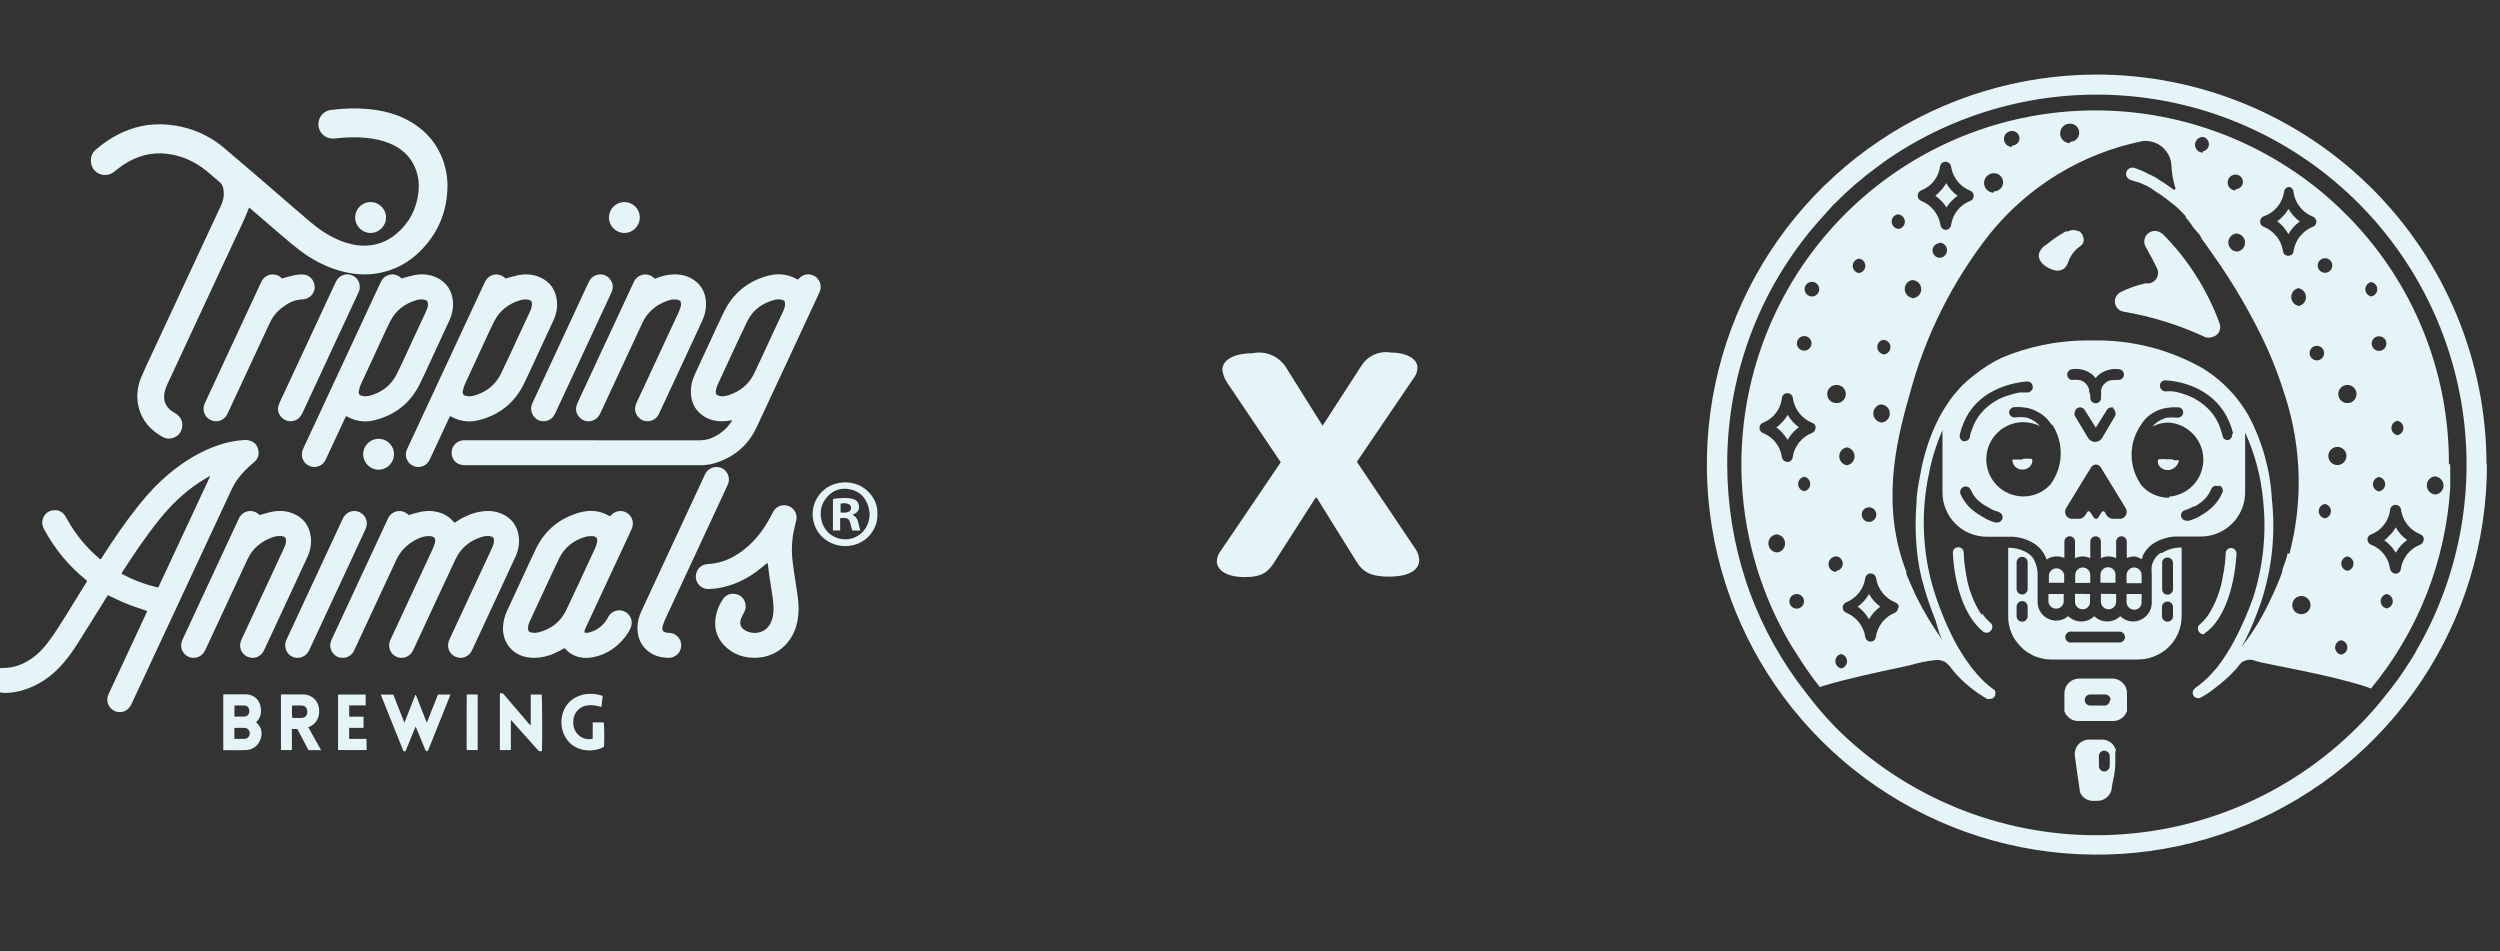 <svg width="113" height="43" viewBox="0 0 113 43" fill="none" xmlns="http://www.w3.org/2000/svg">
<rect x="0" y="0" width="113" height="43" fill="#333333" stroke="none"/>
<g clip-path="url(#clip0_3376_8)">
<path d="M10.714 21.698C10.927 21.391 11.193 21.133 11.479 20.895C11.668 20.736 11.731 20.533 11.666 20.298C11.599 20.061 11.431 19.93 11.191 19.893C11.133 19.884 11.071 19.888 11.012 19.892C10.534 19.923 10.074 20.034 9.628 20.209C8.768 20.546 8.021 21.059 7.342 21.676C6.899 22.079 6.512 22.532 6.143 23.001C5.597 23.698 5.101 24.431 4.623 25.176C4.6 25.213 4.574 25.25 4.548 25.289C4.503 25.252 4.465 25.223 4.428 25.19C3.942 24.771 3.531 24.287 3.193 23.741C3.11 23.607 3.04 23.465 2.956 23.332C2.829 23.128 2.639 23.035 2.403 23.064C2.172 23.094 2.013 23.228 1.938 23.453C1.882 23.62 1.914 23.777 1.996 23.928C2.472 24.806 3.091 25.566 3.867 26.194C3.893 26.215 3.915 26.239 3.941 26.262C3.618 26.786 3.301 27.304 2.98 27.819C2.71 28.252 2.44 28.685 2.128 29.089C1.89 29.397 1.611 29.663 1.276 29.864C0.929 30.072 0.561 30.2 0.148 30.188C-0.141 30.179 -0.39 30.404 -0.416 30.68C-0.446 30.995 -0.253 31.255 0.051 31.306C0.118 31.317 0.186 31.322 0.252 31.32C0.516 31.314 0.774 31.273 1.027 31.199C1.753 30.985 2.343 30.564 2.839 30.001C3.092 29.713 3.311 29.399 3.516 29.075C3.949 28.391 4.374 27.702 4.803 27.015C4.829 26.975 4.855 26.934 4.875 26.902C5.17 27.038 5.455 27.181 5.75 27.299C6.046 27.419 6.353 27.513 6.656 27.619C6.644 27.649 6.632 27.676 6.619 27.703C6.175 28.654 5.733 29.605 5.289 30.556C5.162 30.827 5.039 31.1 4.908 31.371C4.757 31.683 4.914 32.014 5.172 32.134C5.461 32.268 5.782 32.15 5.929 31.852C5.942 31.825 5.955 31.798 5.968 31.771C7.475 28.538 8.983 25.306 10.492 22.075C10.553 21.943 10.63 21.817 10.713 21.698H10.714ZM7.154 26.555C6.57 26.427 6.021 26.219 5.495 25.93C5.507 25.903 5.514 25.879 5.528 25.858C6.042 25.057 6.574 24.268 7.17 23.523C7.703 22.858 8.303 22.264 9.02 21.796C9.129 21.724 9.242 21.658 9.354 21.59C9.396 21.565 9.439 21.542 9.481 21.518C9.487 21.522 9.493 21.526 9.498 21.53C8.719 23.202 7.938 24.874 7.154 26.555ZM23.291 25.182C23.032 25.751 22.766 26.317 22.502 26.885C22.123 27.7 21.744 28.515 21.364 29.329C21.349 29.36 21.336 29.391 21.321 29.421C21.179 29.696 20.861 29.81 20.584 29.685C20.304 29.559 20.177 29.237 20.297 28.948C20.362 28.796 20.434 28.648 20.503 28.498C21.075 27.269 21.649 26.04 22.221 24.81C22.271 24.701 22.318 24.592 22.327 24.468C22.337 24.32 22.294 24.259 22.148 24.236C22.025 24.216 21.9 24.23 21.782 24.267C21.243 24.433 20.832 24.759 20.591 25.273C20.009 26.51 19.436 27.751 18.859 28.991C18.791 29.137 18.727 29.285 18.653 29.428C18.485 29.749 18.079 29.834 17.798 29.611C17.605 29.458 17.536 29.187 17.634 28.95C17.689 28.82 17.753 28.691 17.813 28.563C18.394 27.317 18.973 26.071 19.553 24.824C19.592 24.74 19.619 24.65 19.651 24.562C19.656 24.548 19.66 24.534 19.663 24.519C19.695 24.326 19.628 24.243 19.434 24.232C19.235 24.221 19.047 24.273 18.871 24.358C18.438 24.567 18.11 24.878 17.906 25.321C17.291 26.651 16.67 27.977 16.052 29.305C16.034 29.346 16.015 29.387 15.995 29.427C15.874 29.655 15.639 29.77 15.383 29.726C15.151 29.686 14.966 29.488 14.931 29.241C14.913 29.117 14.947 29.003 14.997 28.892C15.198 28.461 15.399 28.03 15.6 27.598C16.235 26.233 16.871 24.868 17.506 23.503C17.522 23.469 17.537 23.435 17.554 23.401C17.728 23.079 18.136 22.999 18.418 23.233C18.438 23.249 18.458 23.268 18.474 23.281C18.656 23.231 18.823 23.174 18.994 23.139C19.315 23.073 19.634 23.08 19.946 23.195C20.161 23.274 20.346 23.399 20.494 23.574C20.508 23.591 20.523 23.607 20.544 23.63C20.58 23.607 20.614 23.586 20.648 23.564C20.957 23.36 21.289 23.209 21.655 23.138C21.991 23.073 22.327 23.076 22.649 23.21C23.118 23.405 23.386 23.757 23.449 24.263C23.489 24.585 23.425 24.892 23.292 25.183L23.291 25.182ZM28.332 23.178C28.112 23.044 27.822 23.083 27.64 23.267C27.616 23.29 27.594 23.316 27.574 23.338C27.487 23.295 27.405 23.248 27.319 23.213C26.959 23.065 26.585 23.06 26.217 23.162C25.316 23.406 24.646 23.947 24.232 24.789C24.031 25.199 23.845 25.616 23.652 26.031C23.406 26.561 23.159 27.091 22.914 27.62C22.803 27.861 22.74 28.114 22.735 28.381C22.725 28.979 23.064 29.468 23.619 29.653C23.884 29.742 24.155 29.753 24.429 29.713C24.787 29.663 25.115 29.529 25.423 29.347C25.454 29.328 25.486 29.312 25.519 29.294C25.663 29.469 25.836 29.59 26.043 29.662C26.32 29.757 26.603 29.755 26.885 29.69C27.43 29.563 27.869 29.264 28.223 28.834C28.34 28.692 28.44 28.538 28.51 28.366C28.623 28.088 28.509 27.781 28.245 27.648C27.977 27.512 27.658 27.606 27.503 27.866C27.483 27.898 27.468 27.933 27.45 27.965C27.264 28.279 26.995 28.487 26.643 28.585C26.568 28.606 26.492 28.617 26.413 28.585C26.418 28.48 26.463 28.393 26.505 28.306C27.177 26.864 27.849 25.42 28.521 23.978C28.542 23.933 28.562 23.889 28.577 23.843C28.66 23.593 28.559 23.315 28.334 23.179L28.332 23.178ZM26.985 24.517C26.965 24.608 26.936 24.699 26.896 24.783C26.463 25.718 26.037 26.656 25.59 27.584C25.337 28.112 24.902 28.442 24.332 28.584C24.274 28.598 24.213 28.598 24.15 28.607C24.101 28.6 24.048 28.598 23.999 28.585C23.901 28.559 23.872 28.517 23.867 28.416C23.861 28.292 23.901 28.18 23.952 28.07C24.067 27.822 24.183 27.574 24.297 27.327C24.62 26.634 24.934 25.938 25.267 25.25C25.51 24.747 25.918 24.426 26.45 24.268C26.549 24.238 26.657 24.231 26.761 24.233C26.953 24.237 27.026 24.331 26.985 24.519V24.517ZM13.1 26.89C12.719 27.708 12.338 28.527 11.957 29.344C11.93 29.402 11.901 29.46 11.864 29.511C11.697 29.735 11.393 29.799 11.149 29.668C10.905 29.537 10.793 29.248 10.884 28.984C10.898 28.945 10.916 28.908 10.933 28.87C11.561 27.522 12.187 26.173 12.815 24.825C12.865 24.716 12.916 24.608 12.926 24.485C12.941 24.31 12.886 24.245 12.709 24.231C12.568 24.22 12.431 24.242 12.301 24.29C11.801 24.474 11.415 24.79 11.188 25.278C10.556 26.633 9.926 27.987 9.297 29.344C9.218 29.516 9.11 29.653 8.922 29.707C8.711 29.769 8.519 29.73 8.36 29.575C8.201 29.421 8.158 29.229 8.211 29.017C8.225 28.963 8.249 28.911 8.273 28.86C9.102 27.077 9.932 25.294 10.762 23.511C10.778 23.477 10.793 23.443 10.81 23.41C10.983 23.08 11.392 22.996 11.68 23.233C11.7 23.249 11.72 23.268 11.737 23.281C11.92 23.231 12.086 23.173 12.257 23.138C12.59 23.07 12.922 23.076 13.24 23.207C13.715 23.401 13.984 23.757 14.048 24.268C14.087 24.587 14.024 24.889 13.894 25.177C13.633 25.75 13.366 26.319 13.1 26.89ZM35.957 26.299C36.005 26.66 36.083 27.015 36.094 27.381C36.106 27.795 36.056 28.197 35.886 28.578C35.558 29.312 34.865 29.75 34.062 29.732C33.638 29.722 33.248 29.604 32.915 29.336C32.398 28.917 32.225 28.375 32.384 27.729C32.441 27.498 32.541 27.283 32.674 27.087C32.809 26.887 33.007 26.807 33.24 26.848C33.469 26.887 33.622 27.03 33.685 27.258C33.727 27.408 33.703 27.554 33.627 27.692C33.578 27.78 33.528 27.87 33.494 27.964C33.405 28.212 33.483 28.393 33.718 28.515C34.052 28.686 34.638 28.657 34.865 28.087C34.919 27.95 34.949 27.807 34.958 27.66C34.973 27.419 34.953 27.181 34.914 26.943C34.865 26.651 34.823 26.357 34.78 26.065C34.752 25.879 34.73 25.693 34.706 25.508C34.703 25.485 34.696 25.465 34.691 25.44C34.503 25.588 34.33 25.737 34.145 25.871C33.635 26.236 33.073 26.482 32.453 26.586C32.31 26.609 32.163 26.617 32.017 26.623C31.717 26.635 31.46 26.384 31.451 26.084C31.441 25.773 31.666 25.512 31.98 25.497C32.692 25.466 33.282 25.155 33.804 24.697C34.27 24.288 34.614 23.785 34.894 23.236C34.92 23.185 34.945 23.134 34.974 23.088C35.122 22.862 35.407 22.775 35.657 22.878C35.903 22.978 36.048 23.236 35.996 23.496C35.961 23.677 35.905 23.852 35.871 24.032C35.799 24.398 35.778 24.767 35.804 25.141C35.831 25.531 35.908 25.914 35.958 26.299H35.957ZM30.79 29.197C30.775 29.505 30.53 29.731 30.22 29.735C30.194 29.735 30.168 29.732 30.141 29.731C29.831 29.718 29.544 29.631 29.298 29.436C28.998 29.199 28.845 28.884 28.818 28.506C28.796 28.2 28.861 27.909 28.988 27.633C29.215 27.14 29.445 26.648 29.674 26.155C30.393 24.61 31.112 23.065 31.83 21.521C31.846 21.487 31.861 21.453 31.878 21.419C32.003 21.182 32.25 21.066 32.51 21.122C32.754 21.175 32.938 21.396 32.947 21.655C32.951 21.763 32.918 21.861 32.873 21.958C32.642 22.453 32.412 22.949 32.182 23.444C31.475 24.962 30.769 26.48 30.064 27.997C30.022 28.088 29.992 28.186 29.958 28.28C29.953 28.294 29.949 28.308 29.946 28.323C29.918 28.503 29.982 28.585 30.163 28.598C30.212 28.602 30.261 28.605 30.309 28.611C30.565 28.643 30.805 28.873 30.79 29.196V29.197ZM16.26 23.153C16.531 23.283 16.655 23.604 16.533 23.887C16.42 24.147 16.295 24.404 16.176 24.662C15.448 26.224 14.722 27.786 13.995 29.347C13.979 29.38 13.963 29.415 13.944 29.447C13.817 29.672 13.557 29.781 13.309 29.717C13.06 29.652 12.892 29.432 12.891 29.157C12.887 29.069 12.918 28.979 12.96 28.889C13.315 28.128 13.668 27.367 14.022 26.607C14.501 25.575 14.982 24.542 15.463 23.51C15.479 23.477 15.494 23.442 15.511 23.409C15.657 23.131 15.981 23.018 16.26 23.152V23.153ZM19.797 31.392H20.358C20.347 31.425 20.341 31.452 20.329 31.478C20.011 32.271 19.693 33.063 19.376 33.856C19.373 33.866 19.369 33.877 19.364 33.888C19.351 33.918 19.342 33.951 19.297 33.954C19.248 33.956 19.233 33.924 19.22 33.888C19.098 33.591 18.974 33.292 18.852 32.994C18.834 32.95 18.814 32.907 18.783 32.84C18.627 33.225 18.48 33.586 18.332 33.953C18.304 33.955 18.275 33.957 18.238 33.96C17.897 33.107 17.555 32.256 17.21 31.395H17.777C17.941 31.81 18.108 32.23 18.28 32.668C18.449 32.237 18.611 31.826 18.772 31.414C18.781 31.414 18.79 31.414 18.799 31.414C18.961 31.826 19.122 32.237 19.291 32.668C19.464 32.23 19.629 31.813 19.796 31.393L19.797 31.392ZM11.577 32.639C11.774 32.462 11.819 32.236 11.787 31.992C11.757 31.769 11.655 31.588 11.454 31.473C11.34 31.408 11.217 31.384 11.087 31.384C10.78 31.384 10.473 31.384 10.166 31.384C10.142 31.384 10.117 31.389 10.092 31.393V33.896C10.104 33.903 10.106 33.907 10.11 33.907C10.446 33.907 10.784 33.918 11.119 33.904C11.44 33.891 11.693 33.684 11.785 33.388C11.848 33.186 11.841 32.988 11.72 32.807C11.682 32.749 11.627 32.699 11.577 32.64V32.639ZM10.597 31.894C10.62 31.892 10.645 31.887 10.669 31.887C10.793 31.887 10.916 31.883 11.039 31.887C11.176 31.89 11.262 31.984 11.269 32.127C11.275 32.272 11.187 32.382 11.05 32.388C10.902 32.394 10.753 32.389 10.597 32.389V31.894ZM11.042 33.398C10.896 33.402 10.751 33.398 10.594 33.398V32.907C10.621 32.904 10.646 32.899 10.671 32.899C10.794 32.899 10.917 32.897 11.04 32.899C11.188 32.903 11.288 33.007 11.288 33.147C11.288 33.291 11.19 33.393 11.042 33.397V33.398ZM24.483 31.394C24.508 31.478 24.518 33.562 24.496 33.946C24.419 33.975 24.361 33.957 24.302 33.892C23.93 33.471 23.554 33.054 23.179 32.634C23.157 32.609 23.139 32.581 23.121 32.555C23.111 32.56 23.101 32.565 23.091 32.569V33.903H22.594V31.341C22.681 31.311 22.734 31.341 22.785 31.401C23.159 31.841 23.536 32.279 23.911 32.717C23.93 32.739 23.951 32.758 23.989 32.798V31.393H24.482L24.483 31.394ZM14.393 32.395C14.426 32.289 14.432 32.182 14.425 32.073C14.403 31.737 14.18 31.473 13.858 31.404C13.789 31.389 13.716 31.388 13.646 31.388C13.365 31.387 13.084 31.388 12.802 31.388C12.769 31.388 12.737 31.39 12.699 31.393V33.904H13.194V32.952H13.44C13.609 33.272 13.776 33.59 13.944 33.907H14.515C14.319 33.557 14.128 33.215 13.934 32.87C14.175 32.786 14.32 32.626 14.393 32.397V32.395ZM13.637 32.45C13.495 32.452 13.354 32.45 13.214 32.45C13.191 32.367 13.186 32.042 13.206 31.888C13.356 31.888 13.502 31.883 13.647 31.889C13.802 31.897 13.894 32.011 13.89 32.181C13.886 32.342 13.79 32.446 13.637 32.449V32.45ZM39.41 22.417C39.07 21.929 38.46 21.706 37.852 21.843C37.022 22.031 36.538 22.884 36.803 23.691C37.006 24.31 37.596 24.695 38.233 24.683C39.124 24.666 39.695 23.928 39.657 23.232C39.673 22.936 39.582 22.663 39.41 22.416V22.417ZM38.62 24.298C37.98 24.551 37.228 24.184 37.112 23.423C37.059 23.075 37.136 22.757 37.363 22.488C37.645 22.15 38.016 22.028 38.441 22.121C38.862 22.212 39.126 22.488 39.249 22.896C39.282 23.006 39.291 23.123 39.311 23.237C39.3 23.719 39.037 24.134 38.62 24.298ZM27.29 32.654C27.313 32.736 27.322 33.42 27.303 33.738C27.299 33.744 27.296 33.751 27.291 33.755C26.883 34.004 26.151 33.995 25.732 33.557C25.166 32.97 25.269 31.869 26.075 31.495C26.453 31.32 26.842 31.325 27.243 31.453C27.222 31.627 27.203 31.787 27.182 31.956C27.139 31.945 27.103 31.936 27.07 31.926C26.891 31.871 26.709 31.862 26.525 31.888C26.204 31.934 25.954 32.197 25.917 32.521C25.891 32.745 25.931 32.955 26.07 33.139C26.232 33.354 26.521 33.459 26.79 33.392V32.652H27.29V32.654ZM15.782 33.397H16.569V33.903H15.281V31.392H16.527V31.883H15.784V32.392H16.432V32.899H15.782V33.398V33.397ZM16.416 20.534C16.416 20.144 16.726 19.834 17.116 19.835C17.501 19.836 17.808 20.144 17.809 20.529C17.809 20.917 17.495 21.233 17.109 21.23C16.728 21.228 16.417 20.916 16.416 20.533V20.534ZM21.109 31.39H21.592V33.902H21.111C21.111 33.902 21.106 33.898 21.104 33.896C21.101 33.893 21.098 33.889 21.098 33.887C21.095 33.85 21.091 33.813 21.091 33.775C21.091 32.988 21.093 32.2 21.095 31.414C21.095 31.408 21.103 31.401 21.109 31.39ZM38.529 23.27C38.573 23.249 38.603 23.236 38.633 23.22C38.81 23.125 38.87 22.963 38.803 22.774C38.752 22.634 38.644 22.57 38.509 22.541C38.28 22.491 38.047 22.511 37.816 22.528C37.762 22.532 37.708 22.544 37.649 22.553V23.977H37.975V23.419C38.019 23.416 38.052 23.412 38.084 23.412C38.332 23.407 38.395 23.465 38.443 23.688C38.464 23.785 38.497 23.88 38.525 23.979H38.883C38.857 23.877 38.826 23.782 38.808 23.683C38.773 23.509 38.718 23.352 38.529 23.27ZM38.322 23.147C38.239 23.175 38.142 23.18 37.995 23.162V22.767C38.106 22.736 38.211 22.737 38.313 22.767C38.417 22.796 38.468 22.862 38.47 22.959C38.47 23.052 38.423 23.112 38.323 23.147H38.322ZM4.134 7.433C4.065 7.171 4.127 6.935 4.341 6.753C4.655 6.483 4.994 6.251 5.364 6.065C6.031 5.729 6.739 5.576 7.484 5.628C8.48 5.698 9.376 6.049 10.138 6.695C11.42 7.779 12.687 8.883 13.96 9.978C14.389 10.346 14.85 10.663 15.377 10.877C15.716 11.014 16.066 11.099 16.436 11.103C16.996 11.108 17.489 10.927 17.914 10.57C18.501 10.079 18.83 9.444 18.914 8.683C18.962 8.247 18.896 7.829 18.696 7.438C18.46 6.975 18.078 6.674 17.606 6.478C17.264 6.336 16.906 6.264 16.538 6.23C16.096 6.189 15.655 6.202 15.215 6.251C15.141 6.26 15.065 6.265 14.991 6.26C14.664 6.241 14.403 5.97 14.39 5.642C14.378 5.307 14.617 5.014 14.945 4.971C15.511 4.897 16.081 4.877 16.649 4.93C17.266 4.988 17.86 5.13 18.411 5.421C19.148 5.81 19.688 6.381 19.994 7.163C20.183 7.644 20.253 8.147 20.218 8.663C20.147 9.719 19.734 10.619 18.984 11.361C18.454 11.886 17.819 12.221 17.081 12.351C16.521 12.449 15.969 12.404 15.424 12.257C14.727 12.068 14.101 11.737 13.531 11.302C13.207 11.053 12.9 10.783 12.588 10.519C12.162 10.157 11.741 9.79 11.317 9.427C11.299 9.412 11.282 9.4 11.26 9.381C11.032 9.977 10.746 10.534 10.483 11.1C9.518 13.18 8.548 15.257 7.58 17.335C7.517 17.471 7.461 17.609 7.434 17.758C7.373 18.099 7.481 18.372 7.757 18.576C7.826 18.626 7.905 18.665 7.974 18.715C8.181 18.865 8.274 19.067 8.229 19.32C8.186 19.57 8.036 19.73 7.794 19.799C7.65 19.841 7.502 19.831 7.368 19.759C6.802 19.45 6.402 19.004 6.257 18.361C6.157 17.919 6.207 17.485 6.376 17.07C6.505 16.756 6.654 16.448 6.797 16.139C7.861 13.854 8.926 11.569 9.991 9.284C10.106 9.038 10.148 8.785 10.091 8.518C10.065 8.399 10.015 8.297 9.912 8.217C9.725 8.068 9.55 7.902 9.365 7.75C8.838 7.317 8.242 7.038 7.562 6.953C6.821 6.86 6.153 7.058 5.543 7.472C5.407 7.565 5.28 7.672 5.15 7.772C4.782 8.054 4.247 7.882 4.129 7.437L4.134 7.433ZM31.231 17.813C31.256 18.174 31.396 18.481 31.675 18.714C31.998 18.984 32.378 19.067 32.79 19.034C32.888 19.026 32.987 19.009 33.099 18.994C33.081 19.025 33.069 19.045 33.057 19.063C32.864 19.358 32.603 19.581 32.291 19.741C32.082 19.85 31.861 19.902 31.622 19.902C28.114 19.899 24.608 19.901 21.1 19.901C21.051 19.901 21.003 19.901 20.953 19.901C20.681 19.91 20.445 20.123 20.417 20.386C20.385 20.678 20.547 20.933 20.821 21.005C20.903 21.026 20.992 21.027 21.077 21.028C24.588 21.028 28.098 21.028 31.61 21.028C31.659 21.028 31.707 21.032 31.755 21.027C31.903 21.009 32.056 21.006 32.199 20.966C33.113 20.717 33.796 20.174 34.2 19.31C35.132 17.324 36.054 15.332 36.98 13.341C37.01 13.277 37.042 13.213 37.065 13.145C37.151 12.898 37.052 12.627 36.831 12.488C36.608 12.349 36.327 12.378 36.138 12.563C36.111 12.589 36.087 12.617 36.064 12.641C35.973 12.597 35.888 12.549 35.799 12.513C35.449 12.373 35.088 12.366 34.729 12.46C33.812 12.702 33.135 13.246 32.718 14.103C32.534 14.48 32.363 14.863 32.185 15.243C31.925 15.804 31.664 16.363 31.405 16.925C31.276 17.205 31.21 17.499 31.231 17.809V17.813ZM32.363 17.62C32.378 17.54 32.405 17.459 32.44 17.385C32.881 16.433 33.314 15.479 33.77 14.534C34.014 14.028 34.434 13.713 34.974 13.564C35.087 13.533 35.201 13.519 35.32 13.546C35.448 13.575 35.49 13.623 35.485 13.758C35.481 13.876 35.438 13.985 35.389 14.09C35.234 14.423 35.079 14.755 34.924 15.087C34.648 15.681 34.374 16.278 34.093 16.869C33.857 17.363 33.465 17.682 32.954 17.856C32.855 17.889 32.749 17.899 32.647 17.92L32.644 17.911C32.622 17.909 32.6 17.908 32.578 17.905C32.384 17.882 32.328 17.813 32.364 17.619L32.363 17.62ZM19.767 12.561C19.433 12.393 19.077 12.366 18.716 12.438C18.529 12.475 18.347 12.534 18.15 12.586C18.132 12.57 18.11 12.549 18.087 12.53C17.92 12.402 17.737 12.368 17.537 12.44C17.367 12.502 17.267 12.629 17.192 12.788C16.036 15.274 14.879 17.759 13.721 20.245C13.703 20.286 13.684 20.327 13.67 20.37C13.58 20.648 13.716 20.945 13.982 21.061C14.244 21.175 14.551 21.075 14.694 20.827C14.716 20.788 14.734 20.746 14.753 20.706C15.035 20.102 15.316 19.497 15.599 18.893C15.612 18.863 15.628 18.835 15.643 18.807C15.737 18.851 15.822 18.898 15.912 18.934C16.251 19.067 16.602 19.078 16.95 18.989C17.872 18.752 18.556 18.21 18.978 17.351C19.178 16.945 19.363 16.53 19.554 16.12C19.807 15.576 20.061 15.033 20.31 14.489C20.443 14.197 20.506 13.891 20.466 13.569C20.41 13.111 20.182 12.768 19.768 12.561H19.767ZM19.253 14.084C19.057 14.505 18.861 14.926 18.665 15.347C18.425 15.863 18.194 16.384 17.942 16.894C17.69 17.406 17.273 17.73 16.724 17.882C16.616 17.911 16.504 17.921 16.39 17.9C16.253 17.874 16.195 17.81 16.22 17.673C16.239 17.563 16.272 17.453 16.319 17.353C16.512 16.927 16.712 16.504 16.909 16.079C17.148 15.566 17.377 15.049 17.628 14.542C17.878 14.039 18.29 13.718 18.829 13.566C18.941 13.535 19.056 13.52 19.173 13.545C19.307 13.573 19.346 13.617 19.343 13.797C19.343 13.87 19.301 13.979 19.252 14.084H19.253ZM18.369 20.378C18.294 20.619 18.39 20.881 18.602 21.018C18.818 21.158 19.099 21.133 19.289 20.96C19.363 20.892 19.409 20.808 19.45 20.719C19.732 20.114 20.013 19.51 20.294 18.905C20.31 18.872 20.327 18.84 20.344 18.807C20.437 18.851 20.522 18.898 20.612 18.934C20.955 19.068 21.308 19.078 21.661 18.987C22.583 18.747 23.265 18.204 23.684 17.343C23.887 16.93 24.074 16.509 24.269 16.091C24.518 15.554 24.771 15.02 25.016 14.481C25.147 14.193 25.208 13.891 25.169 13.572C25.11 13.091 24.863 12.742 24.422 12.54C24.101 12.393 23.763 12.372 23.421 12.439C23.234 12.476 23.052 12.535 22.852 12.588C22.84 12.577 22.82 12.559 22.8 12.541C22.561 12.34 22.217 12.362 22.014 12.599C21.961 12.661 21.921 12.736 21.887 12.81C20.734 15.285 19.581 17.761 18.43 20.236C18.407 20.283 18.386 20.331 18.37 20.382L18.369 20.378ZM20.92 17.668C20.941 17.556 20.977 17.442 21.025 17.338C21.273 16.796 21.526 16.258 21.777 15.717C21.958 15.327 22.132 14.932 22.326 14.546C22.58 14.04 22.991 13.717 23.535 13.565C23.647 13.534 23.762 13.52 23.879 13.546C24.011 13.576 24.048 13.619 24.044 13.756C24.042 13.875 24 13.983 23.951 14.09C23.769 14.48 23.588 14.871 23.406 15.261C23.153 15.805 22.908 16.352 22.644 16.89C22.391 17.406 21.972 17.732 21.418 17.884C21.35 17.903 21.278 17.906 21.213 17.916C21.167 17.91 21.125 17.906 21.084 17.899C20.951 17.874 20.893 17.806 20.919 17.668H20.92ZM29.529 12.533C29.552 12.551 29.574 12.572 29.602 12.597C29.838 12.501 30.076 12.434 30.324 12.412C30.701 12.377 31.057 12.44 31.372 12.66C31.711 12.897 31.881 13.23 31.908 13.64C31.928 13.943 31.865 14.23 31.739 14.503C31.499 15.027 31.253 15.549 31.011 16.073C30.612 16.928 30.214 17.784 29.816 18.64C29.799 18.677 29.781 18.715 29.762 18.751C29.617 19.009 29.302 19.113 29.034 18.989C28.77 18.868 28.64 18.567 28.737 18.292C28.77 18.197 28.817 18.106 28.86 18.015C29.462 16.721 30.065 15.428 30.666 14.134C30.708 14.043 30.739 13.946 30.77 13.85C30.781 13.816 30.782 13.776 30.782 13.739C30.782 13.624 30.742 13.576 30.631 13.55C30.479 13.514 30.331 13.539 30.188 13.587C29.664 13.766 29.267 14.095 29.032 14.602C28.399 15.957 27.769 17.311 27.14 18.667C27.058 18.844 26.939 18.974 26.747 19.023C26.527 19.078 26.335 19.021 26.186 18.854C26.033 18.683 25.995 18.481 26.082 18.267C26.154 18.094 26.236 17.926 26.315 17.756C27.084 16.106 27.853 14.455 28.621 12.806C28.637 12.772 28.652 12.738 28.67 12.704C28.844 12.387 29.245 12.307 29.527 12.534L29.529 12.533ZM12.752 13.902C12.504 14.092 12.317 14.329 12.184 14.616C11.562 15.958 10.936 17.299 10.312 18.64C10.295 18.677 10.277 18.715 10.256 18.751C10.111 19.012 9.799 19.113 9.529 18.989C9.261 18.867 9.134 18.56 9.236 18.282C9.248 18.247 9.264 18.213 9.28 18.178C10.115 16.385 10.948 14.592 11.783 12.799C11.799 12.766 11.814 12.731 11.832 12.698C12.007 12.383 12.413 12.307 12.69 12.536C12.714 12.555 12.735 12.576 12.747 12.586C12.942 12.534 13.123 12.477 13.309 12.439C13.425 12.414 13.547 12.405 13.667 12.405C13.959 12.405 14.188 12.624 14.222 12.92C14.251 13.19 14.069 13.45 13.796 13.515C13.725 13.533 13.648 13.53 13.573 13.539C13.261 13.573 12.996 13.714 12.752 13.902ZM12.716 18.854C12.562 18.684 12.525 18.482 12.611 18.267C12.669 18.121 12.741 17.98 12.807 17.837C13.589 16.157 14.372 14.476 15.154 12.794C15.21 12.673 15.276 12.562 15.394 12.491C15.583 12.377 15.777 12.367 15.971 12.473C16.161 12.577 16.251 12.748 16.262 12.961C16.268 13.071 16.229 13.168 16.184 13.264C15.865 13.949 15.546 14.636 15.226 15.321C14.709 16.434 14.19 17.548 13.673 18.662C13.593 18.835 13.478 18.965 13.292 19.017C13.07 19.078 12.873 19.021 12.72 18.852L12.716 18.854ZM24.078 18.193C24.446 17.403 24.815 16.611 25.182 15.82C25.655 14.805 26.128 13.79 26.599 12.773C26.682 12.597 26.802 12.47 26.995 12.421C27.211 12.368 27.398 12.425 27.546 12.587C27.695 12.749 27.733 12.941 27.664 13.151C27.653 13.187 27.637 13.22 27.621 13.255C26.78 15.062 25.939 16.867 25.1 18.674C25.017 18.852 24.894 18.977 24.701 19.024C24.343 19.11 24.006 18.844 24.007 18.455C24.005 18.374 24.036 18.283 24.078 18.193ZM27.525 9.826C27.527 9.443 27.837 9.136 28.219 9.134C28.61 9.133 28.918 9.441 28.918 9.83C28.918 10.217 28.605 10.532 28.22 10.53C27.836 10.528 27.521 10.21 27.524 9.826H27.525ZM16.743 10.53C16.362 10.526 16.054 10.214 16.054 9.832C16.054 9.441 16.361 9.133 16.75 9.133C17.137 9.133 17.449 9.446 17.448 9.833C17.447 10.217 17.128 10.534 16.744 10.53H16.743Z" fill="#E5F4F7"/>
<path d="M56.23 26.084C56.94 26.084 57.23 25.944 57.54 25.504L59.46 22.504H59.52L61.33 25.414C61.65 25.914 62.04 26.064 62.81 26.064C63.58 26.064 64.15 25.814 64.15 25.314C64.139 25.11 64.066 24.915 63.94 24.754L61.33 20.874L63.89 17.104C64.002 16.969 64.066 16.799 64.07 16.624C64.07 16.184 63.52 15.934 62.86 15.934C62.606 15.892 62.346 15.925 62.111 16.03C61.877 16.135 61.678 16.307 61.54 16.524L59.78 19.244L58.12 16.594C57.963 16.35 57.735 16.159 57.468 16.047C57.2 15.934 56.904 15.905 56.62 15.964C55.86 15.964 55.25 16.224 55.25 16.724C55.276 16.924 55.348 17.116 55.46 17.284L57.89 20.894L55.18 24.894C55.066 25.032 55.002 25.205 55 25.384C55.02 25.844 55.57 26.084 56.23 26.084Z" fill="#E5F4F7"/>
<path d="M95.62 26.34H94.94V25.98C94.94 25.89 94.976 25.803 95.04 25.74C95.103 25.676 95.19 25.64 95.28 25.64C95.325 25.639 95.37 25.646 95.412 25.663C95.454 25.68 95.492 25.705 95.523 25.736C95.555 25.768 95.58 25.806 95.597 25.848C95.613 25.89 95.621 25.935 95.62 25.98V26.34ZM97.72 10.56C97.637 10.486 97.531 10.443 97.419 10.439C97.308 10.435 97.199 10.469 97.11 10.537C97.022 10.604 96.959 10.7 96.934 10.808C96.908 10.916 96.921 11.03 96.97 11.13C97.19 11.52 97.36 11.84 97.5 12.13C97.532 12.198 97.548 12.273 97.545 12.348C97.543 12.424 97.523 12.498 97.487 12.564C97.451 12.63 97.4 12.687 97.338 12.729C97.276 12.772 97.205 12.8 97.13 12.81H96.97C96.585 12.892 96.212 13.023 95.86 13.2C95.769 13.244 95.694 13.316 95.647 13.405C95.599 13.495 95.582 13.597 95.598 13.697C95.614 13.797 95.661 13.889 95.734 13.96C95.806 14.031 95.9 14.076 96 14.09C97.272 14.307 98.51 14.694 99.68 15.24C99.771 15.27 99.869 15.27 99.96 15.24C100.028 15.231 100.092 15.206 100.149 15.169C100.206 15.131 100.254 15.081 100.29 15.023C100.325 14.964 100.347 14.899 100.354 14.831C100.361 14.763 100.353 14.694 100.33 14.63C99.768 13.088 98.873 11.688 97.71 10.53L97.72 10.56ZM93.96 10.46C93.884 10.421 93.8 10.4 93.715 10.4C93.63 10.4 93.546 10.421 93.47 10.46H93.37C93.071 10.629 92.786 10.823 92.52 11.04C92.406 11.102 92.31 11.191 92.24 11.3C91.94 11.75 92.49 12.13 92.88 12.22C92.958 12.239 93.04 12.238 93.118 12.219C93.196 12.2 93.269 12.163 93.33 12.11C93.397 12.034 93.448 11.946 93.48 11.85C93.56 11.617 93.698 11.407 93.88 11.24C94.06 11.1 94.24 11.02 94.17 10.74C94.145 10.618 94.073 10.51 93.97 10.44L93.96 10.46ZM94.96 26.84V27.2C94.963 27.291 95.001 27.378 95.066 27.441C95.131 27.505 95.219 27.54 95.31 27.54C95.4 27.54 95.487 27.504 95.55 27.44C95.614 27.377 95.65 27.29 95.65 27.2V26.85L94.96 26.84ZM93.3 25.98C93.286 25.899 93.244 25.825 93.181 25.771C93.118 25.718 93.037 25.689 92.955 25.689C92.872 25.689 92.792 25.718 92.729 25.771C92.666 25.825 92.624 25.899 92.61 25.98V26.34H93.3V25.98ZM93.79 26.84V27.2C93.79 27.29 93.826 27.377 93.889 27.44C93.953 27.504 94.04 27.54 94.13 27.54C94.175 27.541 94.22 27.534 94.262 27.517C94.303 27.5 94.342 27.475 94.373 27.444C94.405 27.412 94.43 27.374 94.447 27.332C94.463 27.29 94.471 27.245 94.47 27.2V26.85L93.79 26.84ZM112.41 20.99C112.412 24.477 111.38 27.885 109.445 30.785C107.51 33.685 104.758 35.947 101.538 37.283C98.318 38.62 94.774 38.971 91.354 38.294C87.934 37.616 84.792 35.94 82.324 33.477C79.857 31.014 78.175 27.874 77.492 24.455C76.808 21.037 77.154 17.492 78.485 14.269C79.816 11.047 82.073 8.292 84.97 6.352C87.866 4.412 91.273 3.374 94.76 3.37C99.434 3.37 103.917 5.226 107.223 8.53C110.529 11.834 112.387 16.316 112.39 20.99H112.41ZM109.2 29.44C111.12 26.157 111.864 22.318 111.309 18.555C110.754 14.793 108.932 11.332 106.145 8.744C103.358 6.157 99.772 4.596 95.978 4.321C92.185 4.046 88.412 5.072 85.28 7.23L84.87 7.53C84.183 8.031 83.538 8.586 82.94 9.19L82.85 9.28L82.48 9.69C79.633 12.767 78.057 16.808 78.07 21C78.073 22.794 78.36 24.576 78.92 26.28L79.07 26.72C79.682 28.391 80.556 29.954 81.66 31.35C82.056 31.875 82.483 32.376 82.94 32.85C84.49 34.404 86.332 35.637 88.359 36.478C90.387 37.319 92.56 37.752 94.755 37.752C96.95 37.752 99.123 37.319 101.151 36.478C103.178 35.637 105.02 34.404 106.57 32.85C107.019 32.403 107.44 31.929 107.83 31.43C108.218 30.957 108.575 30.459 108.9 29.94C109 29.79 109.09 29.64 109.18 29.49L109.2 29.44ZM98.2 20.76H97.98C97.837 20.747 97.693 20.747 97.55 20.76C97.531 20.823 97.53 20.891 97.548 20.954C97.566 21.018 97.601 21.076 97.65 21.12C97.74 21.202 97.858 21.248 97.98 21.248C98.102 21.248 98.22 21.202 98.31 21.12C98.394 21.05 98.454 20.956 98.48 20.85V20.8H98.24L98.2 20.76ZM80.8 18.76C80.746 18.848 80.686 18.931 80.62 19.01L80.42 19.22L80.29 19.32L80.42 19.42C80.567 19.555 80.695 19.71 80.8 19.88C80.927 19.655 81.101 19.461 81.31 19.31C81.098 19.162 80.924 18.967 80.8 18.74V18.76ZM87.8 9.13C87.866 9.209 87.926 9.292 87.98 9.38C88.111 9.173 88.281 8.993 88.48 8.85C88.271 8.699 88.097 8.504 87.97 8.28C87.917 8.371 87.857 8.458 87.79 8.54L87.59 8.75L87.48 8.85L87.61 8.95C87.685 9.015 87.755 9.085 87.82 9.16L87.8 9.13ZM96.12 26.85V27.22C96.123 27.311 96.16 27.398 96.226 27.461C96.291 27.524 96.379 27.56 96.47 27.56C96.514 27.56 96.558 27.551 96.599 27.534C96.639 27.517 96.676 27.491 96.707 27.46C96.738 27.428 96.762 27.391 96.778 27.349C96.794 27.308 96.801 27.264 96.8 27.22V26.85H96.12ZM91.42 20.77H90.96C90.957 20.831 90.968 20.892 90.99 20.949C91.013 21.006 91.046 21.057 91.09 21.1C91.178 21.181 91.294 21.227 91.415 21.227C91.535 21.227 91.651 21.181 91.74 21.1C91.79 21.056 91.826 20.999 91.846 20.936C91.865 20.872 91.867 20.804 91.85 20.74C91.707 20.727 91.563 20.727 91.42 20.74V20.77ZM96.8 26C96.801 25.955 96.794 25.911 96.778 25.869C96.762 25.827 96.738 25.789 96.707 25.757C96.677 25.724 96.64 25.698 96.599 25.68C96.558 25.661 96.515 25.651 96.47 25.65C96.377 25.65 96.288 25.687 96.222 25.753C96.157 25.818 96.12 25.907 96.12 26V26.36H96.8V26ZM103.26 10.33C103.326 10.409 103.386 10.492 103.44 10.58C103.567 10.355 103.741 10.161 103.95 10.01C103.741 9.859 103.567 9.665 103.44 9.44C103.387 9.531 103.327 9.618 103.26 9.7L103.06 9.9L102.93 10L103.06 10.11C103.131 10.172 103.198 10.238 103.26 10.31V10.33ZM92.59 26.85V27.22C92.604 27.301 92.646 27.375 92.709 27.429C92.772 27.482 92.852 27.511 92.935 27.511C93.017 27.511 93.097 27.482 93.161 27.429C93.224 27.375 93.266 27.301 93.28 27.22V26.85H92.59ZM94.48 25.99C94.48 25.9 94.444 25.813 94.38 25.75C94.317 25.686 94.23 25.65 94.14 25.65C94.05 25.65 93.963 25.686 93.9 25.75C93.836 25.813 93.8 25.9 93.8 25.99V26.35H94.48V25.99ZM96.14 31.35V31.92C96.145 31.966 96.145 32.014 96.14 32.06C96.144 32.09 96.144 32.12 96.14 32.15C96.102 32.242 96.048 32.327 95.98 32.4C95.854 32.522 95.685 32.591 95.51 32.59H93.93C93.843 32.591 93.758 32.574 93.678 32.539C93.599 32.505 93.528 32.454 93.47 32.39C93.391 32.326 93.335 32.238 93.31 32.14V32.05C93.31 32.05 93.31 31.96 93.31 31.92V31.34C93.31 31.162 93.38 30.992 93.506 30.866C93.632 30.741 93.802 30.67 93.98 30.67H95.48C95.567 30.67 95.654 30.687 95.735 30.721C95.816 30.755 95.889 30.805 95.95 30.867C96.012 30.929 96.06 31.003 96.093 31.084C96.125 31.166 96.141 31.253 96.14 31.34V31.35ZM95.4 31.64C95.4 31.574 95.374 31.51 95.327 31.463C95.28 31.416 95.216 31.39 95.15 31.39H94.48C94.414 31.39 94.35 31.416 94.303 31.463C94.256 31.51 94.23 31.574 94.23 31.64C94.23 31.706 94.256 31.77 94.303 31.817C94.35 31.864 94.414 31.89 94.48 31.89H95.16C95.218 31.879 95.271 31.848 95.309 31.802C95.347 31.757 95.369 31.699 95.37 31.64H95.4ZM110.75 21C110.75 21.24 110.75 21.48 110.75 21.71C110.75 21.94 110.75 21.93 110.75 22.05C110.543 25.375 109.29 28.55 107.17 31.12L106.89 31.02C105.97 30.73 105.02 30.52 104.07 30.32L102.44 29.99C102.281 29.963 102.124 29.926 101.97 29.88C101.864 29.831 101.746 29.812 101.63 29.824C101.514 29.837 101.403 29.88 101.31 29.95C101.228 30.039 101.151 30.132 101.08 30.23L100.79 30.53C100.54 30.766 100.277 30.986 100 31.19C99.822 31.328 99.631 31.449 99.43 31.55C99.385 31.565 99.335 31.565 99.29 31.55C99.249 31.54 99.211 31.519 99.18 31.49C99.135 31.441 99.11 31.377 99.11 31.31C99.11 31.16 99.26 31.07 99.37 30.99C99.522 30.878 99.666 30.754 99.8 30.62C99.888 30.535 99.972 30.445 100.05 30.35L100.22 30.16C100.37 29.96 100.52 29.75 100.65 29.54L100.83 29.25L100.99 28.96C101.32 28.335 101.604 27.686 101.84 27.02C102.3 25.591 102.453 24.082 102.29 22.59C102.193 21.538 101.919 20.51 101.48 19.55V22.3C101.467 22.822 101.25 23.318 100.877 23.682C100.503 24.046 100.002 24.25 99.48 24.25H98.48C98.048 24.236 97.624 24.363 97.27 24.61L97.18 24.68L97.03 24.84C96.959 24.925 96.898 25.02 96.85 25.12C96.85 25.17 96.85 25.22 96.78 25.27C96.689 25.209 96.587 25.168 96.48 25.15C96.36 25.152 96.241 25.176 96.13 25.22V24.48C96.13 24.416 96.105 24.355 96.06 24.31C96.015 24.265 95.954 24.24 95.89 24.24C95.826 24.24 95.765 24.265 95.72 24.31C95.675 24.355 95.65 24.416 95.65 24.48V25.23C95.544 25.179 95.428 25.152 95.31 25.15C95.189 25.151 95.07 25.179 94.96 25.23V24.48C94.96 24.416 94.935 24.355 94.89 24.31C94.845 24.265 94.784 24.24 94.72 24.24C94.656 24.24 94.595 24.265 94.55 24.31C94.505 24.355 94.48 24.416 94.48 24.48V25.23C94.374 25.179 94.258 25.152 94.14 25.15C94.019 25.151 93.9 25.179 93.79 25.23V24.48C93.79 24.416 93.765 24.355 93.72 24.31C93.675 24.265 93.614 24.24 93.55 24.24C93.486 24.24 93.425 24.265 93.38 24.31C93.335 24.355 93.31 24.416 93.31 24.48V25.22C93.2 25.171 93.08 25.147 92.96 25.15C92.799 25.147 92.641 25.196 92.51 25.29C92.491 25.235 92.467 25.181 92.44 25.13C92.394 25.028 92.334 24.934 92.26 24.85C92.22 24.791 92.169 24.74 92.11 24.7L92.02 24.62C91.663 24.37 91.235 24.244 90.8 24.26H89.8C89.269 24.26 88.761 24.049 88.386 23.674C88.011 23.299 87.8 22.79 87.8 22.26V19.45C87.517 20.091 87.309 20.762 87.18 21.45C86.832 23.105 86.887 24.82 87.34 26.45C87.591 27.317 87.925 28.158 88.34 28.96L88.5 29.25L88.67 29.53C88.774 29.703 88.888 29.87 89.01 30.03C89.095 30.159 89.192 30.279 89.3 30.39C89.313 30.421 89.334 30.448 89.36 30.47C89.567 30.709 89.799 30.927 90.05 31.12C90.084 31.131 90.115 31.151 90.139 31.177C90.164 31.203 90.181 31.235 90.19 31.27C90.194 31.293 90.194 31.317 90.19 31.34C90.193 31.405 90.172 31.47 90.13 31.52C90.106 31.544 90.078 31.562 90.047 31.574C90.016 31.586 89.983 31.591 89.95 31.59C89.907 31.599 89.863 31.599 89.82 31.59C89.25 31.265 88.74 30.846 88.31 30.35C88.217 30.212 88.11 30.085 87.99 29.97C87.858 29.87 87.695 29.821 87.53 29.83C87.123 29.87 86.721 29.951 86.33 30.07L84.81 30.4C84.303 30.513 83.793 30.633 83.28 30.76C82.99 30.83 82.71 30.92 82.42 31L82.26 31.06C81.9 30.606 81.567 30.132 81.26 29.64L80.96 29.17C79.103 26.049 78.364 22.389 78.863 18.791C79.362 15.194 81.07 11.874 83.706 9.376C86.343 6.878 89.75 5.351 93.369 5.047C96.988 4.742 100.603 5.678 103.62 7.7L103.86 7.86C104.634 8.396 105.357 9.002 106.02 9.67C106.09 9.73 106.16 9.81 106.22 9.87C109.099 12.842 110.703 16.822 110.69 20.96L110.75 21ZM81.55 15.85C81.637 15.85 81.721 15.815 81.783 15.753C81.845 15.691 81.88 15.607 81.88 15.52C81.88 15.432 81.845 15.348 81.783 15.287C81.721 15.225 81.637 15.19 81.55 15.19C81.462 15.19 81.379 15.225 81.317 15.287C81.255 15.348 81.22 15.432 81.22 15.52C81.22 15.607 81.255 15.691 81.317 15.753C81.379 15.815 81.462 15.85 81.55 15.85ZM80.34 24.15C80.231 24.15 80.127 24.193 80.05 24.27C79.973 24.347 79.93 24.451 79.93 24.56C79.93 24.669 79.973 24.773 80.05 24.85C80.127 24.927 80.231 24.97 80.34 24.97C80.436 24.955 80.524 24.906 80.588 24.831C80.651 24.757 80.686 24.663 80.686 24.565C80.686 24.467 80.651 24.373 80.588 24.299C80.524 24.224 80.436 24.175 80.34 24.16V24.15ZM81.21 26.85C81.122 26.85 81.038 26.885 80.977 26.947C80.915 27.009 80.88 27.093 80.88 27.18C80.88 27.267 80.915 27.352 80.977 27.413C81.038 27.475 81.122 27.51 81.21 27.51C81.297 27.51 81.381 27.475 81.443 27.413C81.505 27.352 81.54 27.267 81.54 27.18C81.54 27.093 81.505 27.009 81.443 26.947C81.381 26.885 81.297 26.85 81.21 26.85ZM81.55 21.55C81.474 21.564 81.404 21.603 81.354 21.663C81.305 21.722 81.277 21.797 81.277 21.875C81.277 21.953 81.305 22.028 81.354 22.087C81.404 22.147 81.474 22.186 81.55 22.2C81.626 22.186 81.696 22.147 81.746 22.087C81.795 22.028 81.823 21.953 81.823 21.875C81.823 21.797 81.795 21.722 81.746 21.663C81.696 21.603 81.626 21.564 81.55 21.55ZM82.07 19.34C82.072 19.289 82.058 19.239 82.029 19.198C82 19.156 81.958 19.125 81.91 19.11C81.683 19.018 81.484 18.87 81.332 18.679C81.18 18.488 81.079 18.261 81.04 18.02C81.04 17.954 81.014 17.89 80.967 17.843C80.92 17.796 80.856 17.77 80.79 17.77C80.724 17.77 80.66 17.796 80.613 17.843C80.566 17.89 80.54 17.954 80.54 18.02C80.508 18.262 80.411 18.491 80.26 18.683C80.108 18.875 79.908 19.022 79.68 19.11C79.635 19.129 79.596 19.161 79.569 19.202C79.542 19.243 79.528 19.291 79.528 19.34C79.528 19.389 79.542 19.437 79.569 19.478C79.596 19.519 79.635 19.551 79.68 19.57C79.907 19.659 80.107 19.806 80.258 19.998C80.409 20.19 80.507 20.418 80.54 20.66C80.551 20.719 80.582 20.773 80.627 20.813C80.672 20.853 80.73 20.877 80.79 20.88C80.85 20.88 80.908 20.858 80.953 20.817C80.997 20.776 81.025 20.72 81.03 20.66C81.067 20.418 81.167 20.19 81.32 19.999C81.472 19.808 81.672 19.66 81.9 19.57C81.947 19.552 81.987 19.52 82.015 19.48C82.044 19.439 82.059 19.39 82.06 19.34H82.07ZM81.9 12.74C81.812 12.74 81.728 12.775 81.667 12.837C81.605 12.899 81.57 12.982 81.57 13.07C81.57 13.158 81.605 13.242 81.667 13.303C81.728 13.365 81.812 13.4 81.9 13.4C81.987 13.4 82.071 13.365 82.133 13.303C82.195 13.242 82.23 13.158 82.23 13.07C82.23 12.982 82.195 12.899 82.133 12.837C82.071 12.775 81.987 12.74 81.9 12.74ZM105.09 12.33C105.177 12.33 105.261 12.295 105.323 12.233C105.385 12.171 105.42 12.088 105.42 12C105.42 11.912 105.385 11.829 105.323 11.767C105.261 11.705 105.177 11.67 105.09 11.67C105.002 11.67 104.918 11.705 104.857 11.767C104.795 11.829 104.76 11.912 104.76 12C104.76 12.088 104.795 12.171 104.857 12.233C104.918 12.295 105.002 12.33 105.09 12.33ZM105.65 21.02C105.759 21.02 105.863 20.977 105.94 20.9C106.017 20.823 106.06 20.719 106.06 20.61C106.06 20.501 106.017 20.397 105.94 20.32C105.863 20.243 105.759 20.2 105.65 20.2C105.541 20.2 105.437 20.243 105.36 20.32C105.283 20.397 105.24 20.501 105.24 20.61C105.24 20.719 105.283 20.823 105.36 20.9C105.437 20.977 105.541 21.02 105.65 21.02ZM102.16 10.02C102.158 10.071 102.172 10.121 102.201 10.162C102.23 10.204 102.272 10.235 102.32 10.25C102.546 10.341 102.746 10.49 102.898 10.681C103.05 10.872 103.151 11.099 103.19 11.34C103.191 11.37 103.198 11.4 103.211 11.427C103.224 11.455 103.242 11.479 103.264 11.5C103.287 11.52 103.313 11.536 103.341 11.546C103.37 11.557 103.4 11.561 103.43 11.56C103.46 11.561 103.49 11.557 103.519 11.546C103.547 11.536 103.573 11.52 103.596 11.5C103.618 11.479 103.636 11.455 103.649 11.427C103.661 11.4 103.669 11.37 103.67 11.34C103.708 11.098 103.808 10.871 103.961 10.68C104.113 10.489 104.313 10.341 104.54 10.25C104.588 10.235 104.63 10.204 104.659 10.162C104.688 10.121 104.702 10.071 104.7 10.02C104.699 9.97 104.684 9.921 104.655 9.88C104.627 9.839 104.586 9.808 104.54 9.79C104.314 9.701 104.114 9.555 103.962 9.365C103.809 9.176 103.709 8.95 103.67 8.71C103.674 8.651 103.657 8.593 103.622 8.545C103.588 8.498 103.537 8.464 103.48 8.45C103.418 8.45 103.358 8.474 103.314 8.517C103.269 8.56 103.242 8.618 103.24 8.68C103.202 8.92 103.102 9.147 102.949 9.336C102.797 9.526 102.597 9.672 102.37 9.76C102.314 9.769 102.263 9.797 102.225 9.838C102.187 9.88 102.164 9.934 102.16 9.99V10.02ZM103.91 13.02C103.813 13.035 103.726 13.084 103.662 13.159C103.599 13.233 103.564 13.327 103.564 13.425C103.564 13.523 103.599 13.617 103.662 13.691C103.726 13.766 103.813 13.815 103.91 13.83C104.001 13.81 104.082 13.759 104.14 13.686C104.198 13.613 104.23 13.523 104.23 13.43C104.23 13.337 104.198 13.247 104.14 13.174C104.082 13.101 104.001 13.05 103.91 13.03V13.02ZM101.13 10.55C101.021 10.55 100.917 10.593 100.84 10.67C100.763 10.747 100.72 10.851 100.72 10.96C100.72 11.069 100.763 11.173 100.84 11.25C100.917 11.327 101.021 11.37 101.13 11.37C101.226 11.355 101.314 11.306 101.378 11.231C101.441 11.157 101.476 11.063 101.476 10.965C101.476 10.867 101.441 10.773 101.378 10.699C101.314 10.624 101.226 10.575 101.13 10.56V10.55ZM101.05 8.55C101.137 8.55 101.221 8.515 101.283 8.453C101.345 8.391 101.38 8.308 101.38 8.22C101.38 8.132 101.345 8.049 101.283 7.987C101.221 7.925 101.137 7.89 101.05 7.89C100.954 7.89 100.863 7.928 100.795 7.995C100.728 8.063 100.69 8.155 100.69 8.25C100.69 8.345 100.728 8.437 100.795 8.505C100.863 8.572 100.954 8.61 101.05 8.61V8.55ZM99.57 6.84C99.646 6.827 99.716 6.787 99.766 6.727C99.815 6.668 99.843 6.593 99.843 6.515C99.843 6.437 99.815 6.362 99.766 6.303C99.716 6.243 99.646 6.203 99.57 6.19C99.476 6.19 99.385 6.227 99.319 6.294C99.252 6.361 99.215 6.451 99.215 6.545C99.215 6.639 99.252 6.729 99.319 6.796C99.385 6.863 99.476 6.9 99.57 6.9V6.84ZM93.57 6.41C93.679 6.41 93.783 6.367 93.86 6.29C93.937 6.213 93.98 6.109 93.98 6C93.98 5.891 93.937 5.787 93.86 5.71C93.783 5.633 93.679 5.59 93.57 5.59C93.453 5.587 93.34 5.631 93.256 5.712C93.171 5.792 93.123 5.903 93.12 6.02C93.117 6.137 93.161 6.25 93.242 6.334C93.322 6.418 93.433 6.467 93.55 6.47L93.57 6.41ZM90.95 6.58C91.037 6.58 91.121 6.545 91.183 6.483C91.245 6.421 91.28 6.338 91.28 6.25C91.28 6.162 91.245 6.079 91.183 6.017C91.121 5.955 91.037 5.92 90.95 5.92C90.903 5.919 90.856 5.927 90.811 5.944C90.767 5.96 90.727 5.986 90.692 6.018C90.623 6.084 90.583 6.175 90.58 6.27C90.577 6.365 90.613 6.458 90.678 6.527C90.744 6.597 90.834 6.637 90.93 6.64L90.95 6.58ZM90.13 8.65C90.239 8.65 90.343 8.607 90.42 8.53C90.497 8.453 90.54 8.349 90.54 8.24C90.54 8.131 90.497 8.027 90.42 7.95C90.343 7.873 90.239 7.83 90.13 7.83C90.013 7.827 89.9 7.871 89.816 7.952C89.731 8.032 89.683 8.143 89.68 8.26C89.677 8.377 89.721 8.49 89.802 8.574C89.882 8.658 89.993 8.707 90.11 8.71L90.13 8.65ZM86.68 8.85C86.681 8.9 86.696 8.949 86.725 8.99C86.753 9.031 86.793 9.062 86.84 9.08C87.066 9.171 87.266 9.32 87.418 9.511C87.57 9.702 87.671 9.929 87.71 10.17C87.717 10.229 87.745 10.284 87.789 10.324C87.833 10.365 87.89 10.388 87.95 10.39C88.01 10.388 88.067 10.365 88.111 10.324C88.155 10.284 88.183 10.229 88.19 10.17C88.224 9.927 88.323 9.698 88.476 9.506C88.629 9.314 88.831 9.167 89.06 9.08C89.105 9.061 89.144 9.029 89.171 8.988C89.198 8.947 89.212 8.899 89.212 8.85C89.212 8.801 89.198 8.753 89.171 8.712C89.144 8.671 89.105 8.639 89.06 8.62C88.833 8.532 88.633 8.386 88.481 8.196C88.328 8.007 88.228 7.78 88.19 7.54C88.183 7.476 88.152 7.418 88.104 7.375C88.056 7.333 87.994 7.31 87.93 7.31C87.87 7.312 87.813 7.335 87.769 7.376C87.725 7.416 87.697 7.471 87.69 7.53C87.657 7.771 87.56 7.998 87.408 8.188C87.257 8.378 87.057 8.524 86.83 8.61C86.784 8.63 86.745 8.664 86.718 8.707C86.691 8.75 86.678 8.8 86.68 8.85ZM87.68 10.99C87.592 10.99 87.508 11.025 87.447 11.087C87.385 11.149 87.35 11.232 87.35 11.32C87.35 11.408 87.385 11.492 87.447 11.553C87.508 11.615 87.592 11.65 87.68 11.65C87.77 11.646 87.855 11.606 87.916 11.54C87.977 11.473 88.009 11.385 88.005 11.295C88.001 11.205 87.961 11.12 87.895 11.059C87.828 10.998 87.74 10.966 87.65 10.97L87.68 10.99ZM86.43 13.48C86.539 13.48 86.643 13.437 86.72 13.36C86.797 13.283 86.84 13.179 86.84 13.07C86.84 12.961 86.797 12.857 86.72 12.78C86.643 12.703 86.539 12.66 86.43 12.66C86.338 12.677 86.255 12.724 86.194 12.795C86.133 12.865 86.097 12.955 86.094 13.048C86.09 13.141 86.119 13.233 86.174 13.308C86.23 13.383 86.31 13.436 86.4 13.46L86.43 13.48ZM85.77 10.35C85.857 10.35 85.941 10.315 86.003 10.253C86.065 10.191 86.1 10.107 86.1 10.02C86.1 9.932 86.065 9.849 86.003 9.787C85.941 9.725 85.857 9.69 85.77 9.69C85.698 9.704 85.632 9.742 85.584 9.798C85.536 9.854 85.508 9.925 85.504 9.998C85.501 10.072 85.522 10.145 85.565 10.205C85.608 10.265 85.669 10.309 85.74 10.33L85.77 10.35ZM85.12 16.02C85.207 16.02 85.291 15.985 85.353 15.923C85.415 15.861 85.45 15.777 85.45 15.69C85.45 15.602 85.415 15.518 85.353 15.457C85.291 15.395 85.207 15.36 85.12 15.36C85.048 15.374 84.982 15.412 84.934 15.468C84.886 15.524 84.858 15.595 84.854 15.668C84.851 15.742 84.872 15.815 84.915 15.875C84.958 15.935 85.019 15.979 85.09 16L85.12 16.02ZM85.01 19.1C85.119 19.1 85.223 19.057 85.3 18.98C85.377 18.903 85.42 18.799 85.42 18.69C85.42 18.581 85.377 18.477 85.3 18.4C85.223 18.323 85.119 18.28 85.01 18.28C84.918 18.297 84.835 18.344 84.774 18.415C84.713 18.485 84.677 18.575 84.674 18.668C84.67 18.761 84.699 18.853 84.754 18.928C84.81 19.003 84.89 19.056 84.98 19.08L85.01 19.1ZM84.48 22.93C84.392 22.93 84.308 22.965 84.247 23.027C84.185 23.088 84.15 23.172 84.15 23.26C84.15 23.348 84.185 23.431 84.247 23.493C84.308 23.555 84.392 23.59 84.48 23.59C84.567 23.59 84.651 23.555 84.713 23.493C84.775 23.431 84.81 23.348 84.81 23.26C84.81 23.172 84.775 23.088 84.713 23.027C84.651 22.965 84.567 22.93 84.48 22.93ZM84.04 12.34C84.116 12.326 84.186 12.287 84.235 12.227C84.285 12.168 84.313 12.093 84.313 12.015C84.313 11.937 84.285 11.862 84.235 11.803C84.186 11.743 84.116 11.704 84.04 11.69C83.962 11.698 83.89 11.733 83.835 11.79C83.781 11.846 83.749 11.92 83.744 11.998C83.739 12.076 83.762 12.153 83.809 12.216C83.856 12.279 83.924 12.323 84 12.34H84.04ZM83.48 20.22C83.383 20.235 83.296 20.284 83.232 20.359C83.169 20.433 83.134 20.527 83.134 20.625C83.134 20.723 83.169 20.817 83.232 20.891C83.296 20.966 83.383 21.015 83.48 21.03C83.576 21.015 83.664 20.966 83.728 20.891C83.791 20.817 83.826 20.723 83.826 20.625C83.826 20.527 83.791 20.433 83.728 20.359C83.664 20.284 83.576 20.235 83.48 20.22ZM83.02 18.22C83.129 18.22 83.233 18.177 83.31 18.1C83.387 18.023 83.43 17.919 83.43 17.81C83.43 17.701 83.387 17.597 83.31 17.52C83.233 17.443 83.129 17.4 83.02 17.4C82.966 17.397 82.912 17.405 82.862 17.424C82.811 17.442 82.764 17.47 82.724 17.506C82.644 17.579 82.595 17.681 82.59 17.79C82.585 17.899 82.623 18.005 82.696 18.086C82.769 18.166 82.871 18.215 82.98 18.22H83.02ZM83.02 25.8C83.096 25.787 83.166 25.747 83.216 25.687C83.265 25.628 83.293 25.553 83.293 25.475C83.293 25.397 83.265 25.322 83.216 25.263C83.166 25.203 83.096 25.163 83.02 25.15C82.927 25.145 82.836 25.177 82.767 25.238C82.697 25.3 82.655 25.387 82.65 25.48C82.645 25.573 82.676 25.664 82.738 25.733C82.8 25.803 82.887 25.845 82.98 25.85L83.02 25.8ZM83.23 29.56C83.153 29.573 83.084 29.613 83.034 29.673C82.984 29.732 82.957 29.807 82.957 29.885C82.957 29.963 82.984 30.038 83.034 30.097C83.084 30.157 83.153 30.197 83.23 30.21C83.306 30.193 83.374 30.149 83.421 30.086C83.468 30.023 83.491 29.946 83.486 29.868C83.481 29.79 83.449 29.716 83.394 29.66C83.34 29.603 83.268 29.568 83.19 29.56H83.23ZM85.83 27.46C85.829 27.41 85.814 27.361 85.785 27.32C85.757 27.279 85.716 27.248 85.67 27.23C85.443 27.139 85.244 26.99 85.092 26.799C84.939 26.608 84.839 26.381 84.8 26.14C84.793 26.079 84.763 26.023 84.717 25.982C84.671 25.942 84.611 25.92 84.55 25.92C84.49 25.92 84.431 25.942 84.387 25.983C84.342 26.024 84.315 26.08 84.31 26.14C84.273 26.382 84.173 26.61 84.02 26.801C83.868 26.992 83.668 27.14 83.44 27.23C83.395 27.249 83.356 27.281 83.329 27.322C83.302 27.363 83.288 27.411 83.288 27.46C83.288 27.509 83.302 27.557 83.329 27.598C83.356 27.639 83.395 27.671 83.44 27.69C83.666 27.782 83.865 27.93 84.018 28.121C84.17 28.312 84.271 28.539 84.31 28.78C84.315 28.84 84.342 28.896 84.387 28.937C84.431 28.978 84.49 29 84.55 29C84.61 29 84.668 28.978 84.713 28.937C84.757 28.896 84.785 28.84 84.79 28.78C84.827 28.538 84.927 28.31 85.079 28.119C85.232 27.928 85.432 27.78 85.66 27.69C85.701 27.668 85.735 27.634 85.758 27.594C85.781 27.553 85.792 27.507 85.79 27.46H85.83ZM90.34 23.13C90.209 23.105 90.084 23.058 89.97 22.99L89.83 22.91C89.666 22.825 89.514 22.717 89.38 22.59C89.251 22.461 89.149 22.308 89.08 22.14C89.053 22.079 89.004 22.031 88.942 22.007C88.88 21.982 88.811 21.983 88.75 22.01C88.689 22.037 88.641 22.086 88.617 22.148C88.592 22.21 88.593 22.279 88.62 22.34C88.717 22.559 88.852 22.759 89.02 22.93C89.189 23.089 89.377 23.227 89.58 23.34L89.71 23.42C89.866 23.511 90.034 23.579 90.21 23.62H90.27C90.324 23.62 90.377 23.602 90.42 23.57C90.463 23.538 90.495 23.492 90.51 23.44C90.525 23.376 90.515 23.309 90.481 23.253C90.448 23.197 90.393 23.157 90.33 23.14L90.34 23.13ZM88.8 19.94C88.856 19.941 88.91 19.923 88.954 19.888C88.998 19.854 89.028 19.805 89.04 19.75C89.04 19.64 89.09 19.54 89.12 19.45C89.215 19.148 89.372 18.869 89.58 18.63C89.918 18.252 90.36 17.981 90.85 17.85C90.991 17.804 91.134 17.767 91.28 17.74H91.65C91.683 17.739 91.716 17.73 91.745 17.715C91.775 17.699 91.8 17.677 91.82 17.65C91.843 17.631 91.861 17.606 91.871 17.578C91.882 17.55 91.885 17.52 91.88 17.49C91.88 17.425 91.855 17.363 91.81 17.317C91.766 17.27 91.704 17.243 91.64 17.24C91.118 17.279 90.609 17.418 90.14 17.65C90.004 17.717 89.874 17.794 89.75 17.88C89.448 18.088 89.19 18.353 88.99 18.66C88.798 18.968 88.659 19.306 88.58 19.66C88.568 19.724 88.581 19.789 88.617 19.843C88.652 19.897 88.707 19.936 88.77 19.95L88.8 19.94ZM92.74 19.22C92.629 19.025 92.475 18.858 92.29 18.73C92.237 18.691 92.18 18.658 92.12 18.63C91.986 18.55 91.841 18.489 91.69 18.45C91.483 18.408 91.271 18.391 91.06 18.4C90.998 18.402 90.938 18.426 90.892 18.468C90.846 18.511 90.817 18.568 90.81 18.63C90.812 18.695 90.84 18.756 90.887 18.8C90.933 18.845 90.995 18.87 91.06 18.87C91.229 18.848 91.401 18.848 91.57 18.87C91.725 18.908 91.871 18.976 92 19.07C92.074 19.128 92.144 19.192 92.21 19.26C91.976 19.145 91.72 19.084 91.46 19.08C91.014 19.08 90.587 19.257 90.272 19.572C89.957 19.887 89.78 20.314 89.78 20.76C89.78 21.206 89.957 21.633 90.272 21.948C90.587 22.263 91.014 22.44 91.46 22.44C91.687 22.439 91.912 22.392 92.12 22.3C92.328 22.209 92.515 22.076 92.67 21.91C92.966 21.516 93.132 21.039 93.145 20.546C93.157 20.053 93.016 19.569 92.74 19.16V19.22ZM96.07 22.95L95.46 21.95L94.95 21.12C94.928 21.083 94.896 21.052 94.859 21.03C94.821 21.009 94.778 20.998 94.735 20.998C94.692 20.998 94.649 21.009 94.611 21.03C94.573 21.052 94.542 21.083 94.52 21.12L94.01 21.95L93.4 22.95C93.369 22.994 93.349 23.046 93.343 23.1C93.338 23.154 93.346 23.208 93.367 23.258C93.388 23.308 93.421 23.352 93.463 23.386C93.506 23.419 93.556 23.441 93.61 23.45H93.95C94.012 23.453 94.074 23.438 94.129 23.409C94.183 23.378 94.229 23.334 94.26 23.28L94.35 23.14C94.356 23.13 94.365 23.121 94.375 23.115C94.386 23.109 94.398 23.106 94.41 23.106C94.422 23.106 94.434 23.109 94.444 23.115C94.455 23.121 94.464 23.13 94.47 23.14L94.63 23.38C94.639 23.401 94.655 23.42 94.674 23.432C94.694 23.445 94.717 23.452 94.74 23.452C94.763 23.452 94.786 23.445 94.806 23.432C94.825 23.42 94.841 23.401 94.85 23.38L95 23.14C95.007 23.13 95.017 23.121 95.028 23.116C95.04 23.11 95.052 23.107 95.065 23.107C95.078 23.107 95.09 23.11 95.101 23.116C95.113 23.121 95.123 23.13 95.13 23.14L95.21 23.28C95.243 23.332 95.289 23.375 95.343 23.404C95.397 23.434 95.458 23.45 95.52 23.45H95.86C95.913 23.441 95.964 23.419 96.006 23.386C96.049 23.352 96.082 23.308 96.103 23.258C96.124 23.208 96.132 23.154 96.126 23.1C96.121 23.046 96.101 22.994 96.07 22.95ZM95.72 17.17C95.784 17.181 95.849 17.166 95.901 17.128C95.954 17.09 95.989 17.034 96 16.97C96.01 16.906 95.995 16.841 95.958 16.789C95.92 16.736 95.864 16.701 95.8 16.69C95.641 16.666 95.478 16.674 95.322 16.714C95.166 16.753 95.019 16.823 94.89 16.92C94.828 16.972 94.772 17.029 94.72 17.09C94.672 17.029 94.618 16.972 94.56 16.92C94.43 16.821 94.282 16.749 94.124 16.709C93.966 16.67 93.801 16.663 93.64 16.69C93.577 16.702 93.521 16.738 93.484 16.79C93.447 16.842 93.431 16.907 93.44 16.97C93.445 17.003 93.456 17.034 93.474 17.062C93.491 17.09 93.514 17.115 93.541 17.133C93.568 17.152 93.599 17.165 93.632 17.171C93.664 17.178 93.698 17.177 93.73 17.17C93.793 17.164 93.857 17.164 93.92 17.17C94.038 17.178 94.15 17.223 94.24 17.3C94.33 17.384 94.396 17.491 94.43 17.61C94.424 17.643 94.424 17.677 94.43 17.71L94.48 17.85V17.98C94.48 18.045 94.505 18.107 94.55 18.153C94.594 18.2 94.655 18.227 94.72 18.23C94.786 18.23 94.85 18.204 94.897 18.157C94.944 18.11 94.97 18.046 94.97 17.98C94.965 17.937 94.965 17.893 94.97 17.85C94.97 17.85 94.97 17.76 94.97 17.72V17.62C94.996 17.498 95.063 17.389 95.16 17.31C95.248 17.23 95.361 17.184 95.48 17.18C95.543 17.174 95.607 17.174 95.67 17.18L95.72 17.17ZM95.57 18.45C95.514 18.416 95.447 18.406 95.384 18.421C95.32 18.436 95.265 18.475 95.23 18.53L95.17 18.63L94.73 19.33L94.29 18.63L94.23 18.53C94.195 18.475 94.14 18.436 94.076 18.421C94.013 18.406 93.946 18.416 93.89 18.45C93.86 18.47 93.834 18.497 93.815 18.528C93.796 18.559 93.784 18.594 93.78 18.63C93.761 18.682 93.761 18.738 93.78 18.79L94.38 19.79C94.412 19.846 94.459 19.893 94.515 19.925C94.571 19.957 94.635 19.974 94.7 19.974C94.765 19.974 94.828 19.957 94.885 19.925C94.941 19.893 94.987 19.846 95.02 19.79L95.61 18.79C95.621 18.765 95.628 18.738 95.628 18.71C95.628 18.682 95.621 18.655 95.61 18.63C95.606 18.591 95.592 18.554 95.569 18.522C95.546 18.491 95.516 18.466 95.48 18.45H95.57ZM98.04 22.45C98.462 22.417 98.856 22.227 99.143 21.916C99.431 21.606 99.59 21.198 99.59 20.775C99.59 20.352 99.431 19.944 99.143 19.634C98.856 19.323 98.462 19.133 98.04 19.1C97.779 19.097 97.521 19.159 97.29 19.28C97.353 19.206 97.423 19.139 97.5 19.08C97.633 18.994 97.778 18.926 97.93 18.88C98.096 18.863 98.264 18.863 98.43 18.88C98.496 18.88 98.56 18.854 98.607 18.807C98.654 18.76 98.68 18.696 98.68 18.63C98.679 18.6 98.671 18.57 98.659 18.543C98.646 18.515 98.628 18.491 98.606 18.47C98.583 18.45 98.557 18.434 98.529 18.424C98.5 18.413 98.47 18.409 98.44 18.41C98.229 18.401 98.017 18.418 97.81 18.46C97.656 18.496 97.508 18.553 97.37 18.63L97.21 18.73C97.027 18.86 96.874 19.027 96.76 19.22C96.481 19.627 96.337 20.111 96.348 20.605C96.359 21.098 96.524 21.575 96.82 21.97C96.976 22.138 97.165 22.271 97.374 22.363C97.585 22.454 97.811 22.5 98.04 22.5V22.45ZM100.27 21.98C100.241 21.967 100.21 21.959 100.178 21.958C100.146 21.957 100.115 21.962 100.085 21.973C100.055 21.984 100.028 22.001 100.005 22.023C99.981 22.045 99.963 22.071 99.95 22.1C99.883 22.267 99.785 22.42 99.66 22.55C99.525 22.682 99.374 22.796 99.21 22.89H99.15C99.02 22.965 98.883 23.025 98.74 23.07C98.705 23.081 98.673 23.101 98.647 23.127C98.621 23.153 98.601 23.185 98.59 23.22C98.575 23.265 98.575 23.315 98.59 23.36C98.603 23.402 98.628 23.44 98.66 23.47C98.714 23.513 98.781 23.538 98.85 23.54H98.91C99.124 23.492 99.328 23.403 99.51 23.28C99.712 23.166 99.897 23.025 100.06 22.86C100.224 22.688 100.356 22.488 100.45 22.27C100.463 22.241 100.47 22.209 100.47 22.177C100.471 22.144 100.465 22.112 100.453 22.082C100.441 22.052 100.423 22.025 100.4 22.003C100.377 21.98 100.35 21.962 100.32 21.95L100.27 21.98ZM100.94 19.61C100.859 19.255 100.716 18.917 100.52 18.61C100.323 18.304 100.068 18.039 99.77 17.83C99.644 17.743 99.514 17.663 99.38 17.59C98.909 17.357 98.395 17.221 97.87 17.19C97.806 17.19 97.745 17.215 97.7 17.26C97.655 17.305 97.63 17.366 97.63 17.43C97.628 17.492 97.65 17.553 97.69 17.6C97.734 17.649 97.794 17.681 97.86 17.69C97.983 17.68 98.107 17.68 98.23 17.69C98.369 17.712 98.506 17.746 98.64 17.79C99.124 17.929 99.559 18.199 99.9 18.57C100.113 18.807 100.273 19.087 100.37 19.39L100.46 19.7C100.47 19.756 100.499 19.806 100.544 19.841C100.588 19.876 100.644 19.893 100.7 19.89C100.732 19.884 100.762 19.872 100.789 19.854C100.816 19.836 100.839 19.813 100.857 19.786C100.875 19.759 100.887 19.728 100.892 19.696C100.898 19.664 100.897 19.632 100.89 19.6L100.94 19.61ZM103.48 25.04C104.097 22.704 104.035 20.241 103.3 17.94C103.067 17.184 102.79 16.443 102.47 15.72C101.784 14.241 100.964 12.829 100.02 11.5L99.81 11.2L99.53 10.81L99.48 10.72C99.453 10.647 99.409 10.581 99.35 10.53L99.12 10.26L99.05 10.15C98.98 10.06 98.9 9.94 98.8 9.83V9.78C98.67 9.64 98.54 9.5 98.38 9.35L97.96 9.02C97.804 8.897 97.64 8.783 97.47 8.68L97.3 8.56C97.196 8.487 97.085 8.424 96.97 8.37C96.813 8.293 96.649 8.232 96.48 8.19L96.29 8.13C96.254 8.118 96.222 8.098 96.194 8.073C96.166 8.048 96.143 8.018 96.127 7.984C96.094 7.915 96.09 7.837 96.115 7.765C96.14 7.693 96.193 7.635 96.261 7.602C96.33 7.569 96.408 7.565 96.48 7.59L96.65 7.65C96.798 7.705 96.942 7.772 97.08 7.85C97.219 7.906 97.352 7.972 97.48 8.05L97.64 8.16C97.83 8.27 97.99 8.39 98.16 8.51L98.24 8.57C98.25 8.576 98.261 8.579 98.272 8.578C98.283 8.578 98.294 8.575 98.304 8.568C98.313 8.562 98.321 8.553 98.325 8.543C98.33 8.533 98.332 8.521 98.33 8.51C98.228 8.186 98.168 7.85 98.15 7.51C98.146 7.346 98.107 7.185 98.037 7.037C97.966 6.889 97.866 6.758 97.741 6.651C97.617 6.545 97.471 6.466 97.314 6.419C97.157 6.372 96.992 6.359 96.83 6.38C94.116 6.933 91.68 8.415 89.94 10.57C88.244 12.722 87.008 15.2 86.31 17.85C85.62 20.21 85.06 23 86.17 25.85C86.164 25.883 86.164 25.917 86.17 25.95C86.26 26.17 86.41 26.52 86.61 26.95C86.954 27.648 87.356 28.317 87.81 28.95C87.757 28.856 87.71 28.759 87.67 28.66L87.48 28.02C87.293 27.562 87.129 27.095 86.99 26.62C86.803 26.008 86.682 25.378 86.63 24.74C86.57 24.055 86.57 23.365 86.63 22.68C86.63 22.25 86.73 21.82 86.81 21.38C86.943 20.635 87.168 19.909 87.48 19.22C87.696 18.748 87.964 18.302 88.28 17.89L88.59 17.53C88.772 17.338 88.969 17.161 89.18 17C89.577 16.671 90.014 16.392 90.48 16.17C91.637 15.683 92.875 15.419 94.13 15.39H94.62C96.373 15.356 98.102 15.802 99.62 16.68C100.062 16.959 100.466 17.295 100.82 17.68C100.931 17.793 101.035 17.913 101.13 18.04C101.314 18.275 101.481 18.522 101.63 18.78C102.258 19.953 102.62 21.251 102.69 22.58C102.861 24.141 102.694 25.72 102.2 27.21C102.11 27.48 101.99 27.8 101.85 28.14C101.71 28.48 101.68 28.53 101.58 28.74C101.48 28.95 101.46 28.99 101.39 29.11C101.367 29.162 101.34 29.212 101.31 29.26L101.42 29.11C101.891 28.489 102.294 27.818 102.62 27.11C102.823 26.697 103.004 26.273 103.16 25.84V25.77C103.24 25.53 103.33 25.3 103.39 25.07C103.384 25.05 103.384 25.03 103.39 25.01L103.48 25.04ZM104.02 26.94C103.911 26.94 103.807 26.983 103.73 27.06C103.653 27.137 103.61 27.241 103.61 27.35C103.61 27.459 103.653 27.563 103.73 27.64C103.807 27.717 103.911 27.76 104.02 27.76C104.129 27.761 104.233 27.719 104.311 27.643C104.389 27.567 104.434 27.464 104.435 27.355C104.436 27.246 104.394 27.141 104.318 27.064C104.242 26.986 104.139 26.941 104.03 26.94H104.02ZM104.72 16.29C104.807 16.29 104.891 16.255 104.953 16.193C105.015 16.131 105.05 16.047 105.05 15.96C105.05 15.873 105.015 15.789 104.953 15.727C104.891 15.665 104.807 15.63 104.72 15.63C104.632 15.631 104.549 15.667 104.488 15.73C104.427 15.793 104.394 15.877 104.395 15.965C104.396 16.052 104.432 16.136 104.495 16.197C104.558 16.258 104.642 16.291 104.73 16.29H104.72ZM105.08 22.78C105.003 22.794 104.934 22.833 104.884 22.893C104.834 22.952 104.807 23.027 104.807 23.105C104.807 23.183 104.834 23.258 104.884 23.317C104.934 23.377 105.003 23.416 105.08 23.43C105.157 23.418 105.226 23.379 105.277 23.32C105.328 23.262 105.357 23.187 105.358 23.109C105.359 23.032 105.333 22.956 105.284 22.896C105.235 22.836 105.166 22.795 105.09 22.78H105.08ZM105.82 28.94C105.743 28.953 105.674 28.993 105.624 29.053C105.574 29.112 105.547 29.187 105.547 29.265C105.547 29.343 105.574 29.418 105.624 29.477C105.674 29.537 105.743 29.576 105.82 29.59C105.897 29.578 105.966 29.539 106.017 29.48C106.068 29.422 106.097 29.347 106.098 29.269C106.099 29.192 106.073 29.116 106.024 29.056C105.975 28.996 105.906 28.955 105.83 28.94H105.82ZM106.1 25.15C106.023 25.163 105.954 25.203 105.904 25.263C105.854 25.322 105.827 25.397 105.827 25.475C105.827 25.553 105.854 25.628 105.904 25.687C105.954 25.747 106.023 25.787 106.1 25.8C106.177 25.788 106.246 25.749 106.297 25.69C106.348 25.631 106.377 25.557 106.378 25.479C106.379 25.402 106.353 25.326 106.304 25.266C106.255 25.206 106.186 25.165 106.11 25.15H106.1ZM106.1 17.4C105.991 17.4 105.887 17.443 105.81 17.52C105.733 17.597 105.69 17.701 105.69 17.81C105.69 17.919 105.733 18.023 105.81 18.1C105.887 18.177 105.991 18.22 106.1 18.22C106.154 18.221 106.207 18.211 106.257 18.191C106.307 18.171 106.353 18.141 106.391 18.103C106.43 18.066 106.461 18.021 106.482 17.971C106.503 17.922 106.514 17.869 106.515 17.815C106.516 17.761 106.506 17.708 106.486 17.658C106.466 17.608 106.436 17.562 106.398 17.524C106.361 17.485 106.316 17.454 106.266 17.433C106.217 17.412 106.164 17.401 106.11 17.4H106.1ZM108.36 19.67C108.436 19.657 108.506 19.617 108.555 19.557C108.605 19.498 108.633 19.423 108.633 19.345C108.633 19.267 108.605 19.192 108.555 19.133C108.506 19.073 108.436 19.034 108.36 19.02C108.284 19.035 108.215 19.076 108.166 19.136C108.117 19.196 108.091 19.272 108.092 19.349C108.093 19.427 108.122 19.502 108.173 19.56C108.223 19.619 108.293 19.658 108.37 19.67H108.36ZM107.53 15.2C107.442 15.2 107.358 15.235 107.297 15.297C107.235 15.358 107.2 15.443 107.2 15.53C107.2 15.617 107.235 15.701 107.297 15.763C107.358 15.825 107.442 15.86 107.53 15.86C107.617 15.861 107.702 15.828 107.765 15.767C107.828 15.706 107.864 15.623 107.865 15.535C107.866 15.447 107.833 15.363 107.772 15.3C107.711 15.237 107.627 15.201 107.54 15.2H107.53ZM107.53 21.56C107.453 21.573 107.384 21.613 107.334 21.673C107.284 21.732 107.257 21.807 107.257 21.885C107.257 21.963 107.284 22.038 107.334 22.097C107.384 22.157 107.453 22.197 107.53 22.21C107.607 22.198 107.676 22.159 107.727 22.1C107.778 22.041 107.807 21.967 107.808 21.889C107.809 21.812 107.783 21.736 107.734 21.676C107.685 21.616 107.616 21.575 107.54 21.56H107.53ZM107.18 13.4C107.256 13.386 107.326 13.347 107.375 13.287C107.425 13.228 107.453 13.153 107.453 13.075C107.453 12.997 107.425 12.922 107.375 12.863C107.326 12.803 107.256 12.764 107.18 12.75C107.104 12.765 107.035 12.806 106.986 12.866C106.937 12.926 106.911 13.002 106.912 13.079C106.913 13.157 106.942 13.232 106.993 13.29C107.043 13.349 107.113 13.388 107.19 13.4H107.18ZM107.88 26.85C107.803 26.863 107.734 26.903 107.684 26.963C107.634 27.022 107.607 27.097 107.607 27.175C107.607 27.253 107.634 27.328 107.684 27.387C107.734 27.447 107.803 27.486 107.88 27.5C107.956 27.486 108.026 27.447 108.075 27.387C108.125 27.328 108.153 27.253 108.153 27.175C108.153 27.097 108.125 27.022 108.075 26.963C108.026 26.903 107.956 26.863 107.88 26.85ZM109.56 24.38C109.558 24.33 109.542 24.282 109.514 24.242C109.485 24.201 109.446 24.169 109.4 24.15C109.174 24.061 108.974 23.915 108.822 23.725C108.669 23.536 108.569 23.31 108.53 23.07C108.53 23.004 108.504 22.94 108.457 22.893C108.41 22.846 108.346 22.82 108.28 22.82C108.214 22.82 108.15 22.846 108.103 22.893C108.056 22.94 108.03 23.004 108.03 23.07C107.997 23.312 107.899 23.54 107.748 23.732C107.597 23.924 107.397 24.071 107.17 24.16C107.122 24.175 107.08 24.206 107.051 24.248C107.022 24.289 107.008 24.339 107.01 24.39C107.011 24.44 107.026 24.488 107.055 24.529C107.083 24.57 107.123 24.602 107.17 24.62C107.397 24.706 107.597 24.852 107.748 25.042C107.9 25.232 107.997 25.459 108.03 25.7C108.039 25.761 108.069 25.817 108.114 25.859C108.16 25.901 108.218 25.926 108.28 25.93C108.342 25.93 108.401 25.906 108.446 25.863C108.491 25.82 108.517 25.762 108.52 25.7C108.559 25.46 108.659 25.234 108.812 25.045C108.964 24.855 109.164 24.709 109.39 24.62C109.436 24.601 109.475 24.569 109.504 24.528C109.532 24.488 109.548 24.44 109.55 24.39L109.56 24.38ZM110.1 21.53C109.991 21.53 109.887 21.573 109.81 21.65C109.733 21.727 109.69 21.831 109.69 21.94C109.69 22.049 109.733 22.153 109.81 22.23C109.887 22.307 109.991 22.35 110.1 22.35C110.196 22.335 110.284 22.286 110.348 22.211C110.411 22.137 110.446 22.043 110.446 21.945C110.446 21.847 110.411 21.753 110.348 21.679C110.284 21.604 110.196 21.555 110.1 21.54V21.53ZM108.28 23.85C108.227 23.941 108.167 24.028 108.1 24.11L107.9 24.31C107.861 24.352 107.818 24.389 107.77 24.42L107.9 24.52C107.975 24.585 108.045 24.655 108.11 24.73C108.17 24.81 108.24 24.9 108.29 24.98C108.417 24.755 108.591 24.561 108.8 24.41C108.591 24.259 108.417 24.065 108.29 23.84L108.28 23.85ZM97.73 24.99C97.993 24.825 98.299 24.742 98.61 24.75V27.85C98.609 28.118 98.555 28.383 98.45 28.63C98.386 28.775 98.305 28.913 98.21 29.04C98.026 29.276 97.791 29.468 97.522 29.601C97.254 29.735 96.959 29.806 96.66 29.81H92.72C92.416 29.81 92.116 29.739 91.845 29.602C91.574 29.465 91.339 29.265 91.16 29.02C91.059 28.897 90.978 28.758 90.92 28.61C90.819 28.373 90.767 28.118 90.77 27.86V24.76C91.075 24.756 91.376 24.836 91.64 24.99L91.75 25.07C91.798 25.112 91.842 25.159 91.88 25.21C91.951 25.318 92.005 25.436 92.04 25.56C92.082 25.699 92.102 25.844 92.1 25.99V27.21C92.1 27.431 92.187 27.643 92.342 27.8C92.498 27.958 92.709 28.047 92.93 28.05C93.132 28.054 93.328 27.983 93.48 27.85C93.638 28.003 93.85 28.09 94.07 28.09C94.179 28.091 94.288 28.07 94.389 28.029C94.49 27.988 94.582 27.927 94.66 27.85C94.738 27.927 94.83 27.988 94.931 28.029C95.032 28.07 95.141 28.091 95.25 28.09C95.47 28.09 95.682 28.003 95.84 27.85C95.916 27.927 96.006 27.987 96.106 28.029C96.205 28.07 96.312 28.091 96.42 28.09C96.642 28.087 96.854 27.998 97.011 27.841C97.168 27.684 97.257 27.472 97.26 27.25V25.99C97.244 25.85 97.244 25.709 97.26 25.57C97.29 25.444 97.344 25.325 97.42 25.22C97.458 25.166 97.502 25.116 97.55 25.07L97.66 24.99H97.73ZM91.65 27.42C91.65 27.354 91.624 27.29 91.577 27.243C91.53 27.196 91.466 27.17 91.4 27.17C91.334 27.17 91.27 27.196 91.223 27.243C91.176 27.29 91.15 27.354 91.15 27.42V27.85C91.15 27.916 91.176 27.98 91.223 28.027C91.27 28.074 91.334 28.1 91.4 28.1C91.466 28.1 91.53 28.074 91.577 28.027C91.624 27.98 91.65 27.916 91.65 27.85V27.42ZM91.65 25.42C91.65 25.354 91.624 25.29 91.577 25.243C91.53 25.196 91.466 25.17 91.4 25.17C91.334 25.17 91.27 25.196 91.223 25.243C91.176 25.29 91.15 25.354 91.15 25.42V26.62C91.15 26.686 91.176 26.75 91.223 26.797C91.27 26.844 91.334 26.87 91.4 26.87C91.466 26.87 91.53 26.844 91.577 26.797C91.624 26.75 91.65 26.686 91.65 26.62V25.42ZM96.05 28.8C96.05 28.734 96.024 28.67 95.977 28.623C95.93 28.576 95.866 28.55 95.8 28.55H93.65C93.614 28.543 93.576 28.543 93.54 28.552C93.504 28.561 93.471 28.578 93.442 28.601C93.413 28.625 93.39 28.654 93.374 28.688C93.358 28.721 93.35 28.758 93.35 28.795C93.35 28.832 93.358 28.869 93.374 28.902C93.39 28.936 93.413 28.965 93.442 28.989C93.471 29.012 93.504 29.029 93.54 29.038C93.576 29.047 93.614 29.047 93.65 29.04H95.8C95.834 29.04 95.867 29.033 95.898 29.02C95.929 29.007 95.957 28.988 95.98 28.963C96.004 28.939 96.022 28.91 96.034 28.879C96.046 28.847 96.051 28.814 96.05 28.78V28.8ZM98.22 27.44C98.22 27.374 98.194 27.31 98.147 27.263C98.1 27.216 98.036 27.19 97.97 27.19C97.904 27.19 97.84 27.216 97.793 27.263C97.746 27.31 97.72 27.374 97.72 27.44V27.85C97.72 27.916 97.746 27.98 97.793 28.027C97.84 28.074 97.904 28.1 97.97 28.1C98.036 28.1 98.1 28.074 98.147 28.027C98.194 27.98 98.22 27.916 98.22 27.85V27.44ZM97.73 25.44V26.64C97.73 26.704 97.755 26.765 97.8 26.81C97.845 26.855 97.906 26.88 97.97 26.88C98.034 26.88 98.097 26.855 98.143 26.81C98.19 26.766 98.217 26.705 98.22 26.64V25.44C98.217 25.375 98.19 25.314 98.143 25.27C98.097 25.225 98.034 25.2 97.97 25.2C97.913 25.199 97.857 25.219 97.813 25.256C97.769 25.292 97.74 25.343 97.73 25.4V25.44ZM89.56 27.78C89.204 27.233 88.968 26.616 88.87 25.97C88.808 25.64 88.771 25.306 88.76 24.97C88.76 24.937 88.753 24.904 88.74 24.875C88.727 24.844 88.707 24.818 88.682 24.796C88.658 24.774 88.629 24.758 88.597 24.748C88.566 24.738 88.532 24.736 88.5 24.74C88.468 24.74 88.436 24.746 88.407 24.759C88.378 24.772 88.351 24.791 88.33 24.814C88.308 24.838 88.292 24.866 88.281 24.896C88.271 24.926 88.267 24.958 88.27 24.99C88.27 25.1 88.35 27.5 89.64 28.55C89.684 28.581 89.736 28.599 89.79 28.6C89.826 28.601 89.863 28.594 89.896 28.578C89.929 28.562 89.958 28.539 89.98 28.51C90.004 28.488 90.023 28.46 90.036 28.43C90.049 28.4 90.056 28.368 90.056 28.335C90.056 28.302 90.049 28.27 90.036 28.24C90.023 28.209 90.004 28.182 89.98 28.16C89.836 28.037 89.708 27.896 89.6 27.74L89.56 27.78ZM99.72 28.58C101 27.58 101.08 25.13 101.09 25.03C101.091 24.997 101.086 24.964 101.075 24.933C101.063 24.903 101.046 24.874 101.024 24.85C101.002 24.826 100.975 24.807 100.945 24.793C100.915 24.779 100.883 24.771 100.85 24.77C100.818 24.769 100.785 24.774 100.755 24.785C100.725 24.797 100.697 24.814 100.674 24.837C100.65 24.859 100.632 24.886 100.619 24.916C100.606 24.946 100.6 24.978 100.6 25.01C100.588 25.346 100.548 25.681 100.48 26.01C100.383 26.654 100.152 27.271 99.8 27.82C99.689 27.976 99.557 28.117 99.41 28.24C99.367 28.286 99.343 28.347 99.343 28.41C99.343 28.473 99.367 28.534 99.41 28.58C99.434 28.607 99.463 28.63 99.495 28.645C99.528 28.661 99.564 28.669 99.6 28.67C99.655 28.643 99.698 28.597 99.72 28.54V28.58ZM95.61 33.96C95.614 33.996 95.614 34.033 95.61 34.07C95.615 34.157 95.615 34.243 95.61 34.33C95.614 34.397 95.614 34.463 95.61 34.53C95.61 34.88 95.52 35.23 95.46 35.53C95.461 35.618 95.445 35.706 95.412 35.788C95.379 35.87 95.329 35.944 95.267 36.007C95.204 36.069 95.13 36.118 95.048 36.152C94.966 36.185 94.878 36.201 94.79 36.2H94.62C94.488 36.204 94.358 36.167 94.249 36.093C94.139 36.02 94.056 35.914 94.01 35.79C94.01 35.69 93.94 35.3 93.93 35.21C93.88 34.85 93.82 34.49 93.78 34.13C93.773 34.041 93.785 33.951 93.814 33.866C93.844 33.781 93.891 33.703 93.952 33.638C94.013 33.572 94.087 33.52 94.169 33.484C94.251 33.448 94.34 33.43 94.43 33.43H95.01C95.107 33.43 95.204 33.451 95.292 33.493C95.38 33.534 95.458 33.595 95.52 33.67C95.577 33.749 95.621 33.837 95.65 33.93L95.61 33.96ZM95.36 34.18C95.36 34.114 95.334 34.05 95.287 34.003C95.24 33.956 95.176 33.93 95.11 33.93C95.078 33.93 95.046 33.937 95.016 33.949C94.986 33.962 94.959 33.98 94.937 34.004C94.914 34.027 94.897 34.055 94.885 34.085C94.874 34.115 94.869 34.148 94.87 34.18V34.62C94.869 34.652 94.874 34.685 94.885 34.715C94.897 34.745 94.914 34.773 94.937 34.796C94.959 34.82 94.986 34.838 95.016 34.851C95.046 34.864 95.078 34.87 95.11 34.87C95.176 34.87 95.24 34.844 95.287 34.797C95.334 34.75 95.36 34.686 95.36 34.62V34.18ZM84.48 26.85C84.353 27.075 84.179 27.269 83.97 27.42C84.179 27.571 84.353 27.765 84.48 27.99C84.607 27.765 84.781 27.571 84.99 27.42C84.781 27.269 84.607 27.075 84.48 26.85Z" fill="#E5F4F7"/>
</g>
<defs>
<clipPath id="clip0_3376_8">
<rect width="112.91" height="42.08" fill="white"/>
</clipPath>
</defs>
</svg>
